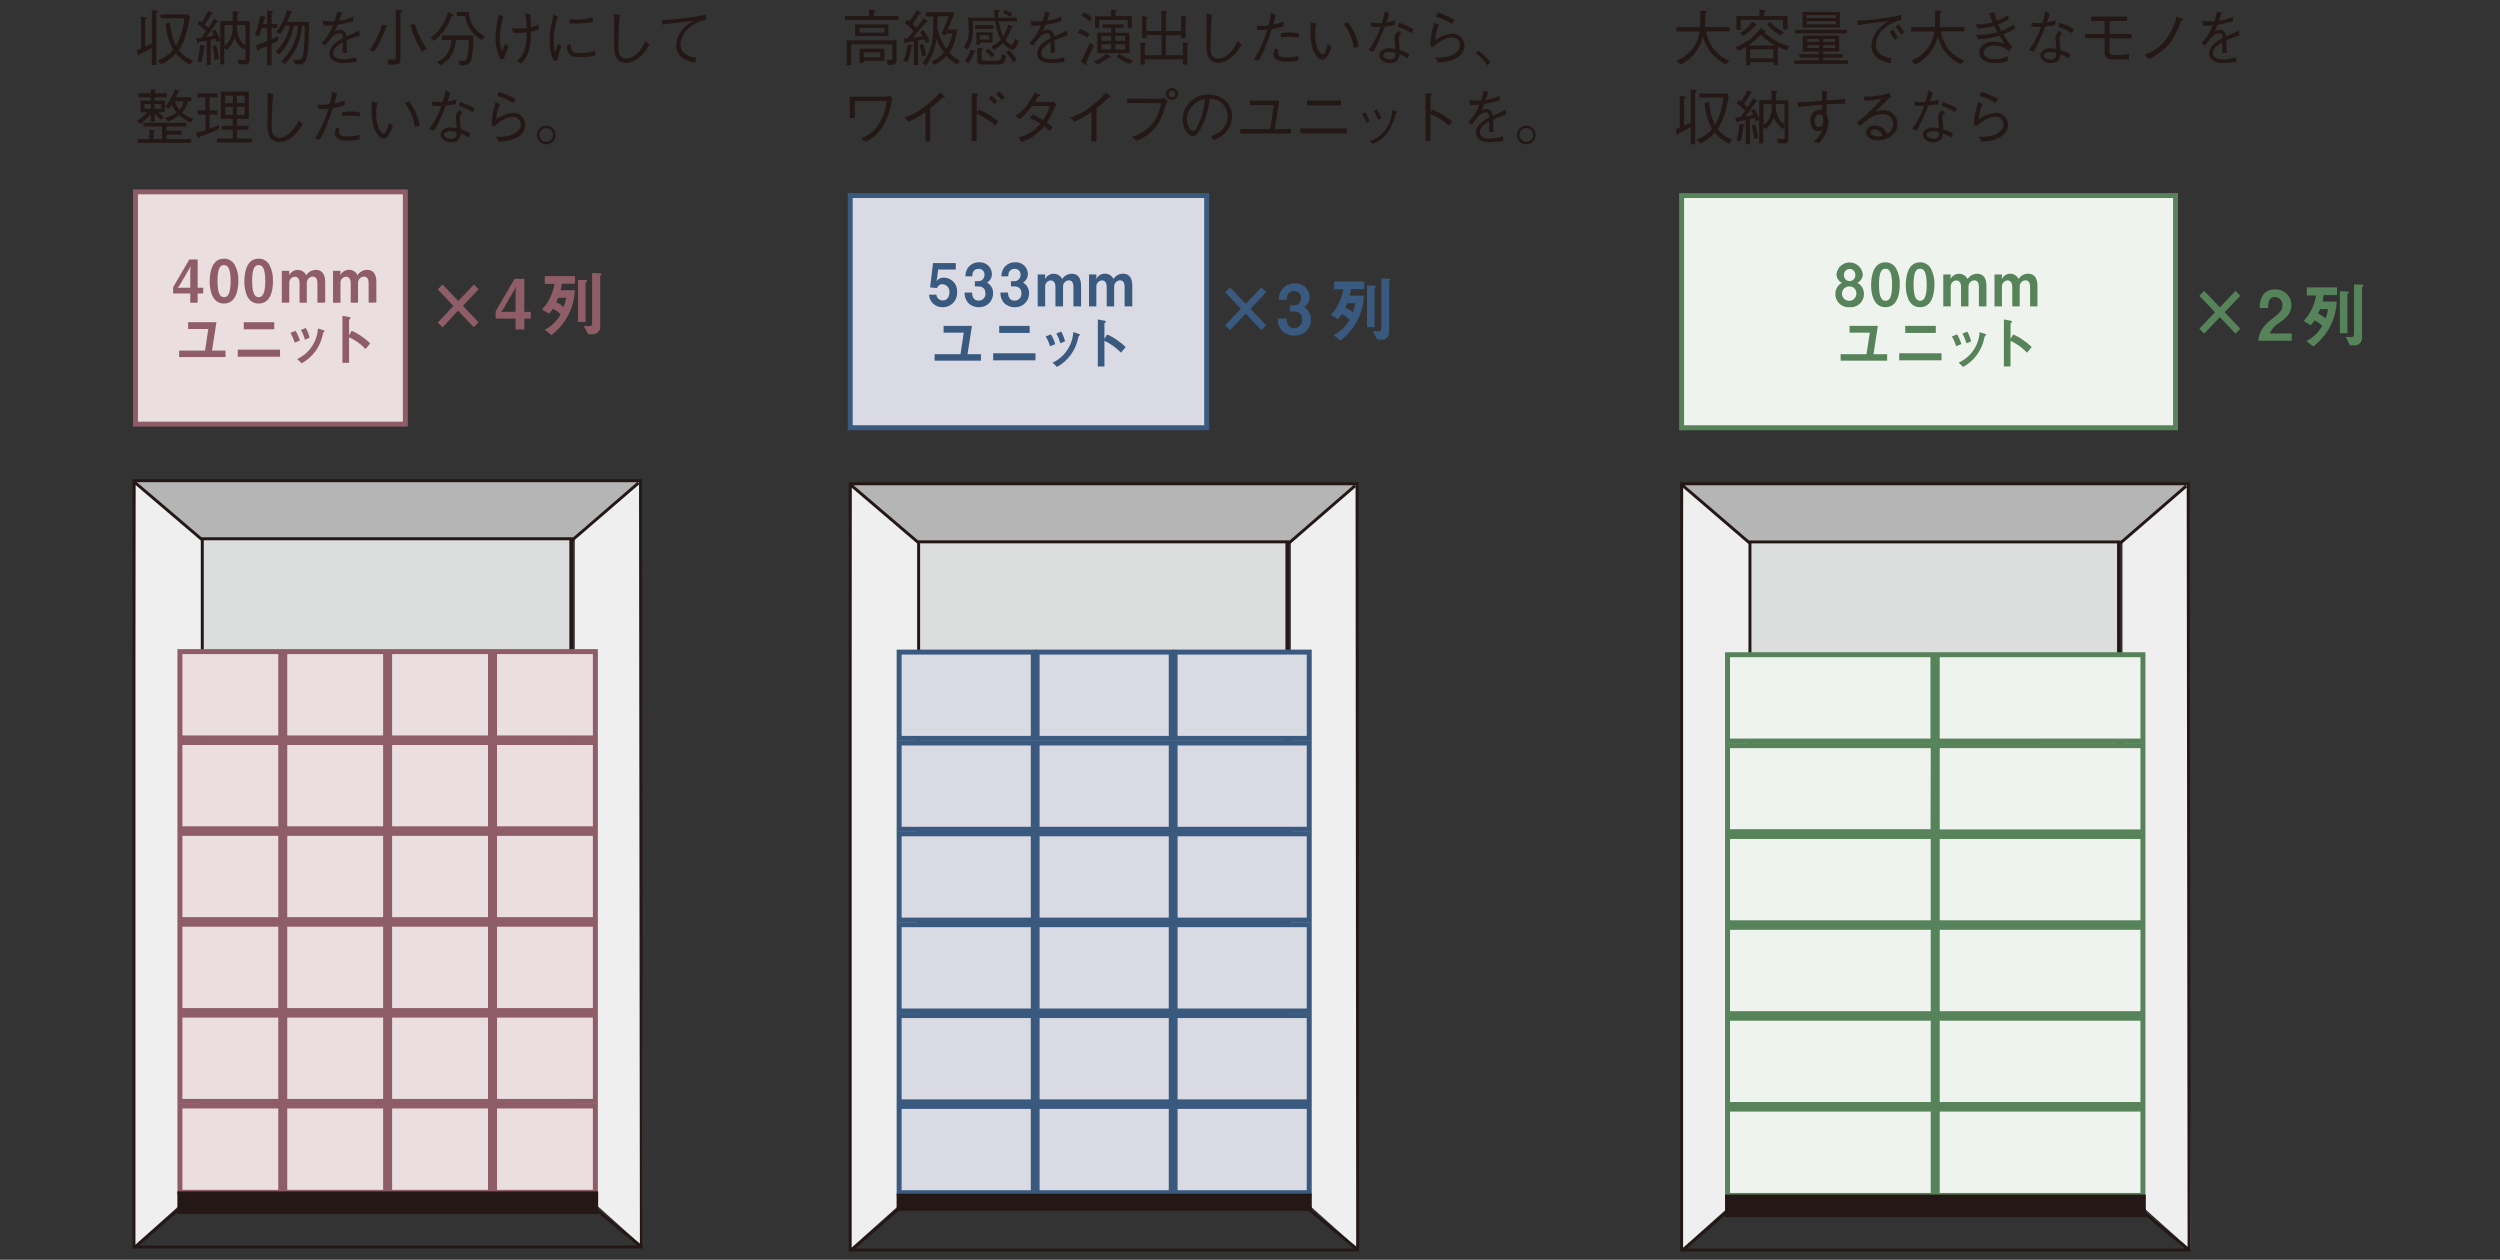 <?xml version="1.0" encoding="utf-8"?>
<!-- Generator: Adobe Illustrator 25.4.8, SVG Export Plug-In . SVG Version: 6.00 Build 0)  -->
<svg version="1.1" id="レイヤー_1" xmlns="http://www.w3.org/2000/svg" xmlns:xlink="http://www.w3.org/1999/xlink" x="0px"
	 y="0px" viewBox="0 0 514 259" style="enable-background:new 0 0 514 259;" xml:space="preserve">
<rect x="0" y="0" width="514" height="259" fill="#333333" stroke="none"/>
<style type="text/css">
	.st0{fill:#DCDDDD;}
	.st1{fill:#B5B5B6;}
	.st2{fill:#EFEFEF;}
	.st3{clip-path:url(#SVGID_00000012463765997210166270000007842995131921508487_);}
	.st4{fill:none;stroke:#231815;stroke-width:0.61;}
	.st5{fill:#EADEE0;}
	.st6{fill:none;stroke:#8E5D68;stroke-width:1.02;}
	.st7{fill:none;stroke:#231815;stroke-width:3.65;}
	.st8{fill:none;stroke:#231815;stroke-width:1.02;}
	.st9{fill:#8E5D68;}
	.st10{clip-path:url(#SVGID_00000106117019005527567700000014953887085738879383_);}
	.st11{fill:#231815;}
	.st12{clip-path:url(#SVGID_00000036937062682778104270000009949053955561045949_);}
	.st13{fill:#D9DAE3;}
	.st14{fill:none;stroke:#3A597F;stroke-width:1.02;}
	.st15{fill:none;stroke:#231815;stroke-width:3.51;}
	.st16{fill:#3A597F;}
	.st17{clip-path:url(#SVGID_00000031895482944775595560000003594241854492061081_);}
	.st18{clip-path:url(#SVGID_00000168816674754255850070000007113304372666976130_);}
	.st19{fill:#EFF3EE;}
	.st20{fill:none;stroke:#57835A;stroke-width:1.02;}
	.st21{fill:#57835A;}
	.st22{clip-path:url(#SVGID_00000183941475929218395590000002851935083885365431_);}
</style>
<g>
	<rect x="41.07" y="110.45" class="st0" width="75.98" height="44.51"/>
	<polygon class="st1" points="27.84,98.72 41.43,110.84 118.18,110.84 131.76,98.72 	"/>
	<polygon class="st2" points="27.84,98.72 41.43,110.84 41.43,243.77 27.48,256.26 	"/>
	<polygon class="st2" points="131.76,98.72 118.18,110.84 118.18,243.77 132.13,256.26 	"/>
	<g>
		<defs>
			<rect id="SVGID_1_" x="27.23" y="38.94" width="104.95" height="217.91"/>
		</defs>
		<clipPath id="SVGID_00000176002062647811030560000005716825798621900418_">
			<use xlink:href="#SVGID_1_"  style="overflow:visible;"/>
		</clipPath>
		<g style="clip-path:url(#SVGID_00000176002062647811030560000005716825798621900418_);">
			<path class="st4" d="M131.69,98.83H27.54v157.55h104.33L131.69,98.83z M117.36,111.3l13.91-12 M41.59,111L27.51,99
				 M117.36,244.36l14.51,12 M41.59,244.36l-14.08,12.27 M117.51,244.31H41.59V110.77h75.89L117.51,244.31z"/>
		</g>
	</g>
	<rect x="36.99" y="227.39" class="st5" width="20.73" height="17.75"/>
	<rect x="36.99" y="227.39" class="st6" width="20.73" height="17.75"/>
	<rect x="58.55" y="227.39" class="st5" width="20.73" height="17.75"/>
	<rect x="58.55" y="227.39" class="st6" width="20.73" height="17.75"/>
	<rect x="80.11" y="227.39" class="st5" width="20.73" height="17.75"/>
	<rect x="80.11" y="227.39" class="st6" width="20.73" height="17.75"/>
	<rect x="101.68" y="227.39" class="st5" width="20.73" height="17.75"/>
	<rect x="101.68" y="227.39" class="st6" width="20.73" height="17.75"/>
	<rect x="36.99" y="208.71" class="st5" width="20.73" height="17.74"/>
	<rect x="36.99" y="208.71" class="st6" width="20.73" height="17.74"/>
	<rect x="58.55" y="208.71" class="st5" width="20.73" height="17.74"/>
	<rect x="58.55" y="208.71" class="st6" width="20.73" height="17.74"/>
	<rect x="80.11" y="208.71" class="st5" width="20.73" height="17.74"/>
	<rect x="80.11" y="208.71" class="st6" width="20.73" height="17.74"/>
	<rect x="101.68" y="208.71" class="st5" width="20.73" height="17.74"/>
	<rect x="101.68" y="208.71" class="st6" width="20.73" height="17.74"/>
	<rect x="36.99" y="190.02" class="st5" width="20.73" height="17.75"/>
	<rect x="36.99" y="190.02" class="st6" width="20.73" height="17.75"/>
	<rect x="58.55" y="190.02" class="st5" width="20.73" height="17.75"/>
	<rect x="58.55" y="190.02" class="st6" width="20.73" height="17.75"/>
	<rect x="80.11" y="190.02" class="st5" width="20.73" height="17.75"/>
	<rect x="80.11" y="190.02" class="st6" width="20.73" height="17.75"/>
	<rect x="101.68" y="190.02" class="st5" width="20.73" height="17.75"/>
	<rect x="101.68" y="190.02" class="st6" width="20.73" height="17.75"/>
	<rect x="36.99" y="171.34" class="st5" width="20.73" height="17.74"/>
	<rect x="36.99" y="171.34" class="st6" width="20.73" height="17.74"/>
	<rect x="58.55" y="171.34" class="st5" width="20.73" height="17.74"/>
	<rect x="58.55" y="171.34" class="st6" width="20.73" height="17.74"/>
	<rect x="80.11" y="171.34" class="st5" width="20.73" height="17.74"/>
	<rect x="80.11" y="171.34" class="st6" width="20.73" height="17.74"/>
	<rect x="101.68" y="171.34" class="st5" width="20.73" height="17.74"/>
	<rect x="101.68" y="171.34" class="st6" width="20.73" height="17.74"/>
	<rect x="36.99" y="152.66" class="st5" width="20.73" height="17.74"/>
	<rect x="36.99" y="152.66" class="st6" width="20.73" height="17.74"/>
	<rect x="58.55" y="152.66" class="st5" width="20.73" height="17.74"/>
	<rect x="58.55" y="152.66" class="st6" width="20.73" height="17.74"/>
	<rect x="80.11" y="152.66" class="st5" width="20.73" height="17.74"/>
	<rect x="80.11" y="152.66" class="st6" width="20.73" height="17.74"/>
	<rect x="101.68" y="152.66" class="st5" width="20.73" height="17.74"/>
	<rect x="101.68" y="152.66" class="st6" width="20.73" height="17.74"/>
	<rect x="36.99" y="133.97" class="st5" width="20.73" height="17.75"/>
	<rect x="36.99" y="133.97" class="st6" width="20.73" height="17.75"/>
	<rect x="58.55" y="133.97" class="st5" width="20.73" height="17.75"/>
	<rect x="58.55" y="133.97" class="st6" width="20.73" height="17.75"/>
	<rect x="80.11" y="133.97" class="st5" width="20.73" height="17.75"/>
	<rect x="80.11" y="133.97" class="st6" width="20.73" height="17.75"/>
	<rect x="101.68" y="133.97" class="st5" width="20.73" height="17.75"/>
	<rect x="101.68" y="133.97" class="st6" width="20.73" height="17.75"/>
	<line class="st7" x1="36.98" y1="247.28" x2="122.46" y2="247.28"/>
	<rect x="36.98" y="245.46" class="st8" width="85.49" height="3.64"/>
	<path class="st9" d="M98.39,59.49l-3.21,3.39l3.21,3.39l-1,1l-3.22-3.4L91,67.31l-1-1l3.21-3.39L90,59.49l1-1l3.22,3.39l3.22-3.39
		L98.39,59.49z"/>
	<path class="st9" d="M107.81,65.51v2.22H106v-2.22h-4.1V64l3.9-6.67h2v6.79h1.32v1.38L107.81,65.51z M105.81,59.51l-2.46,4.21
		l-0.38,0.49l0.38-0.1H106v-4.26l0.07-0.94L105.81,59.51z"/>
	<path class="st9" d="M115.51,58.34c-0.05,0.45-0.13,0.9-0.24,1.34h2.92c-0.15,3.63-1.91,7.01-4.81,9.21L112,67.8
		c1.39-0.7,2.52-1.81,3.26-3.18c-0.45-0.48-0.99-0.86-1.59-1.12c-0.22,0.36-0.48,0.7-0.78,1l-1.47-0.89
		c0.65-0.65,1.18-1.4,1.58-2.23c0.5-0.94,0.84-1.95,1-3h-2v-1.62h6.21v1.58H115.51z M114.76,61.23c-0.17,0.39-0.23,0.55-0.41,0.92
		c0.58,0.23,1.1,0.57,1.54,1c0.22-0.63,0.39-1.27,0.52-1.92H114.76z M120.61,57.9c-0.14,0.14-0.22,0.21-0.22,0.27v8h-1.55v-8.61h1.5
		c0.13,0,0.35,0,0.35,0.16S120.64,57.86,120.61,57.9z M123.61,56.49c-0.16,0.14-0.21,0.2-0.21,0.27v10.3
		c0.08,0.84-0.53,1.58-1.37,1.66c-0.12,0.01-0.23,0.01-0.35-0.01h-0.74L120,67c0.45,0,0.94,0.05,1.15,0.05s0.59,0,0.59-0.75V56.13
		l1.56,0.06c0.19,0,0.34,0,0.34,0.17s-0.02,0.07-0.06,0.13H123.61z"/>
	<rect x="27.85" y="39.45" class="st5" width="55.49" height="47.75"/>
	<g>
		<defs>
			<rect id="SVGID_00000085240317028272697530000011220376259676686471_" x="27.23" y="38.94" width="104.95" height="217.91"/>
		</defs>
		<clipPath id="SVGID_00000048469909076150401740000007067473373025134500_">
			<use xlink:href="#SVGID_00000085240317028272697530000011220376259676686471_"  style="overflow:visible;"/>
		</clipPath>
		<g style="clip-path:url(#SVGID_00000048469909076150401740000007067473373025134500_);">
			<rect x="27.85" y="39.45" class="st6" width="55.49" height="47.75"/>
		</g>
	</g>
	<path class="st9" d="M40.64,60.34v1.9h-1.52v-1.9h-3.53v-1.28l3.34-5.72h1.71v5.82h1.14v1.18H40.64z M38.94,55.22l-2.11,3.61
		l-0.32,0.41l0.32-0.08h2.29v-3.67l0.05-0.81L38.94,55.22z"/>
	<path class="st9" d="M46.05,62.41c-2.68,0-2.94-3.31-2.94-4.46c0-1.46,0.25-4.77,2.94-4.77c0.93-0.02,1.79,0.49,2.23,1.31
		c0.53,1.02,0.78,2.16,0.72,3.3C49,58.91,48.82,62.41,46.05,62.41z M46.05,54.5c-0.78,0-1.33,0.6-1.33,3.29s0.6,3.31,1.35,3.31
		s1.35-0.69,1.35-3.31C47.4,55,46.79,54.5,46,54.5H46.05z"/>
	<path class="st9" d="M53.18,62.41c-2.69,0-2.94-3.31-2.94-4.46c0-1.46,0.24-4.77,2.94-4.77c0.93-0.02,1.79,0.49,2.22,1.31
		c0.53,1.02,0.78,2.16,0.72,3.3C56.12,58.91,56,62.41,53.18,62.41z M53.18,54.5c-0.78,0-1.34,0.6-1.34,3.29s0.61,3.31,1.36,3.31
		s1.34-0.69,1.34-3.31c-0.02-2.79-0.62-3.29-1.38-3.29H53.18z"/>
	<path class="st9" d="M65.26,62.24v-4c0-0.76-0.21-1.37-1-1.37c-0.7,0.05-1.23,0.67-1.18,1.37v4h-1.49v-4c0-0.51-0.14-1.35-1-1.35
		c-0.65,0.05-1.14,0.61-1.12,1.26v4.08h-1.53v-6.55h1.53V56v0.58c0.48-0.97,1.64-1.36,2.61-0.89c0.39,0.19,0.7,0.5,0.89,0.89
		c0.44-0.68,1.19-1.08,2-1.09c1.41,0,1.89,1.11,1.89,2.54v4.18L65.26,62.24z"/>
	<path class="st9" d="M75.79,62.24v-4c0-0.76-0.21-1.37-1-1.37c-0.7,0.06-1.23,0.67-1.18,1.37v4h-1.5v-4c0-0.51-0.13-1.35-1-1.35
		c-0.65,0.06-1.14,0.62-1.11,1.27v4.08h-1.53v-6.56H70V56v0.58c0.31-0.69,1-1.12,1.75-1.1c0.75-0.02,1.44,0.41,1.75,1.09
		c0.44-0.68,1.19-1.09,2-1.09c1.41,0,1.88,1.11,1.88,2.54v4.18L75.79,62.24z"/>
	<path class="st9" d="M36.83,73.41v-1.33h5.33l0.67-4.44h-4.15v-1.39h5.82l-0.9,5.83h2.76v1.33H36.83z"/>
	<path class="st9" d="M48.88,73.34v-1.45h8.7v1.45H48.88z M50.12,67.7v-1.45h6.27v1.45H50.12z"/>
	<path class="st9" d="M60.58,70.44c-0.2-0.7-0.5-1.38-0.88-2l1.07-0.42c0.38,0.62,0.68,1.3,0.89,2L60.58,70.44z M66.58,68.25
		c-0.1,0.06-0.11,0.11-0.23,0.59c-0.52,2.49-2.09,4.63-4.32,5.85l-0.93-0.87c2.47-1.15,4.11-3.57,4.27-6.29l1.13,0.37
		c0.15,0,0.23,0.13,0.23,0.22s0,0.08-0.13,0.13H66.58z M62.69,69.84c-0.18-0.7-0.46-1.37-0.82-2l1-0.41c0.36,0.63,0.62,1.3,0.79,2
		L62.69,69.84z"/>
	<path class="st9" d="M75.17,71.76c-0.98-1.01-2.13-1.83-3.4-2.43v5.26H70.4v-9.65l1.39,0.25c0,0,0.28,0,0.28,0.2
		s-0.3,0.27-0.3,0.33v3.2l0.54-0.9c0.71,0.29,1.38,0.67,2,1.11c0.64,0.44,1.25,0.93,1.81,1.46L75.17,71.76z"/>
	<path class="st11" d="M31.22,2.08l0.92,0.13c0.1,0,0.29,0,0.29,0.19s-0.17,0.21-0.29,0.27v10.7h-0.92V9.85
		c-0.8,0.45-1.6,0.88-2.43,1.27c-0.07,0.17-0.15,0.31-0.26,0.31s-0.11,0-0.16-0.21l-0.28-0.88L29,10V3.39l1,0.2
		c0.06,0,0.18,0,0.18,0.15S30,4,29.85,4v5.58c0.57-0.27,0.86-0.42,1.37-0.68L31.22,2.08z M39.05,13.27c-1.12-0.53-2.1-1.3-2.87-2.27
		c-0.84,0.93-1.86,1.67-3,2.19l-0.76-0.79c1.23-0.43,2.32-1.18,3.16-2.18c-0.9-1.66-1.42-3.5-1.53-5.39l0.9-0.2
		c0.11,1.66,0.52,3.29,1.22,4.8c0.97-1.75,1.56-3.69,1.73-5.68H33V2.94h5.66l0.35,0.45c-0.15,1.22-0.4,2.43-0.75,3.61
		c-0.32,1.18-0.82,2.3-1.49,3.32c0.76,0.97,1.78,1.72,2.94,2.14L39.05,13.27z"/>
	<path class="st11" d="M44.56,8.64c-0.15-0.43-0.16-0.47-0.24-0.66c-0.09,0-0.84,0.17-1,0.19v5.2H42.5v-5L41,8.6
		c0,0.09-0.13,0.3-0.26,0.3s-0.15-0.15-0.18-0.23l-0.29-0.85c0.37,0,0.67,0,1.11-0.05c0.26-0.35,0.61-0.81,1-1.35
		c-0.55-0.56-1.15-1.06-1.8-1.5l0.48-0.68c0.15,0.1,0.29,0.2,0.43,0.32c0.52-0.74,0.96-1.53,1.34-2.35l0.82,0.42
		c0,0,0.13,0.08,0.13,0.14s-0.15,0.13-0.31,0.15C42.83,4,42.37,4.68,42.1,5.05c0.23,0.19,0.44,0.37,0.77,0.67
		c0.29-0.44,0.78-1.22,1.16-1.88l0.74,0.52c0,0,0.12,0.09,0.12,0.14s-0.13,0.13-0.33,0.14c-0.61,0.88-1.55,2.22-2.17,3
		c0.54-0.09,1.08-0.2,1.61-0.35C43.87,7,43.72,6.73,43.55,6.46l0.66-0.39c0.45,0.7,0.82,1.45,1.09,2.24L44.56,8.64z M42,9.69
		c-0.12,1.06-0.32,2.12-0.6,3.15l-0.83-0.18c0.32-1.12,0.51-2.28,0.57-3.44l0.92,0.12c0.08,0,0.18,0,0.18,0.12S42.2,9.59,42,9.69z
		 M44.1,12.33c-0.05-0.95-0.18-1.89-0.4-2.81l0.73-0.21c0.31,0.91,0.51,1.87,0.57,2.83L44.1,12.33z M50.27,13.23h-1.18l-0.16-1
		c0.39,0.08,0.78,0.13,1.17,0.15c0.32,0,0.36-0.16,0.36-0.41V9.68L50.1,10.2c-0.86-0.57-1.51-1.41-1.86-2.38
		c-0.28,0.96-0.85,1.81-1.63,2.44l-0.49-0.43v3.4h-0.84V4.3h2.56c0.03-0.67,0.03-1.33,0-2l1,0.13c0.17,0,0.26,0.07,0.26,0.14
		s-0.07,0.14-0.29,0.24c0,0.49,0,0.59-0.06,1.54h2.59v8c-0.02,0.53-0.23,0.88-1.04,0.88H50.27z M46.15,5.15v4.27
		c0.69-0.48,1.19-1.19,1.4-2c0.21-0.74,0.3-1.5,0.29-2.26L46.15,5.15z M50.49,5.15h-1.78c0,0.79,0,3.21,1.78,4.1V5.15z"/>
	<path class="st11" d="M55.84,9.05v4.35h-0.91V9.48c-0.63,0.28-0.85,0.37-1.57,0.66c-0.07,0.11-0.24,0.37-0.32,0.37
		c-0.08,0-0.13-0.16-0.15-0.27l-0.22-1c0.77-0.22,1.52-0.47,2.26-0.77v-2.7h-1.08c-0.23,0.7-0.33,1-0.61,1.7l-0.86-0.33
		c0.56-1.26,0.94-2.59,1.14-3.95l0.93,0.3c0.11,0,0.19,0.11,0.19,0.17s-0.18,0.14-0.29,0.18C54.24,4.35,54.2,4.5,54.1,4.92h0.83
		V2.18l0.94,0.08c0.11,0,0.24,0,0.24,0.11s0,0.09-0.27,0.25v2.3H57v0.85h-1.16v2.3c0.47-0.21,0.88-0.44,1.3-0.67v1
		C56.64,8.65,56.29,8.82,55.84,9.05z M63,12.16c-0.36,1.07-1,1.07-2.35,1.07l-0.31-0.94c0.23,0,0.48,0,0.72,0
		c1,0,1.18-0.33,1.35-1.65c0.2-1.78,0.27-3.56,0.23-5.35h-0.53c-0.2,2.98-1.46,5.79-3.56,7.91l-0.75-0.61
		c2.06-1.89,3.31-4.51,3.46-7.3h-0.84c-0.39,2.23-1.43,4.29-3,5.93l-0.69-0.62c0.76-0.73,1.39-1.58,1.86-2.52
		c0.45-0.88,0.79-1.82,1-2.79h-0.91c-0.29,0.59-0.62,1.15-1,1.69L56.8,6.59c1.04-1.33,1.79-2.87,2.2-4.51l0.89,0.28
		c0.09,0,0.22,0.06,0.22,0.16S59.85,2.7,59.78,2.7c-0.32,0.89-0.47,1.24-0.72,1.8h4.47C63.5,6.48,63.51,10.54,63,12.16z"/>
	<path class="st11" d="M73.38,12.72c-0.93,0.14-1.87,0.22-2.81,0.22c-0.4,0-2.83,0-2.83-1.94c0-1.63,1.59-2.54,2.79-3.18
		c0-0.34-0.15-1-0.7-1c-1.13,0-2.14,1.44-2.92,2.55L66.1,8.9c1.04-1.05,1.84-2.3,2.35-3.68c-0.64,0.07-1.29,0.09-1.93,0.06l-0.19-1
		c0.48,0.07,0.97,0.1,1.46,0.1c0.47,0,0.74,0,1,0c0.21-0.64,0.38-1.29,0.52-1.95l1,0.16c-0.13,0.44-0.27,0.79-0.59,1.67
		c1-0.13,1.96-0.42,2.87-0.85l0.07,0.95c-1.07,0.3-2.16,0.55-3.26,0.74c-0.35,1-0.44,1.15-0.59,1.48c0.28-0.3,0.67-0.47,1.08-0.47
		c1.06,0,1.25,1,1.34,1.38c1.58-0.7,1.85-0.83,2.57-1.21l0.2,1c-1.59,0.56-1.92,0.67-2.75,1c0.07,1.29,0.07,1.6,0.08,2.58h-0.89
		c0-0.11,0-0.59,0-0.89c0-0.52,0-0.85,0-1.3c-1,0.6-1.9,1.29-1.9,2.23c0,1.2,1.38,1.3,1.92,1.3c0.93,0.02,1.85-0.13,2.72-0.43
		L73.38,12.72z"/>
	<path class="st11" d="M79.33,5.68c-0.56,1.79-1.4,3.47-2.49,5L76,10.24c1.16-1.58,2.02-3.35,2.54-5.24l0.86,0.29
		c0.07,0,0.18,0.06,0.18,0.15S79.43,5.62,79.33,5.68z M82.33,2.68v9.46c0,1.15-0.44,1.15-2.46,1.15l-0.22-1.06
		c0.69,0,1.06,0.06,1.16,0.06c0.53,0,0.57-0.14,0.57-0.6V2l1,0.13c0.11,0,0.26,0.05,0.26,0.16S82.49,2.57,82.33,2.68L82.33,2.68z
		 M86.75,10.61c-1.02-1.71-1.83-3.53-2.42-5.42l0.94-0.35c0.53,1.83,1.35,3.57,2.41,5.16L86.75,10.61z"/>
	<path class="st11" d="M92.84,3.35c-0.69,2-1.93,3.75-3.59,5.06l-0.71-0.69c1.06-0.7,2.51-1.88,3.58-5.25L93,2.92
		c0.16,0.09,0.25,0.13,0.25,0.22S93.11,3.29,92.84,3.35z M96.84,12.42c-0.35,1-1.14,1-2.34,1l-0.27-1c0.31,0.06,0.62,0.09,0.93,0.1
		c0.6,0,0.86-0.31,1-1.12c0.14-1.06,0.21-2.12,0.21-3.19h-2.61c-0.31,2.38-1.07,4-3.13,5.19l-0.79-0.63c2.23-1.1,2.73-2.53,3-4.56
		h-1.99v-0.9h6.45c0.06,1.71-0.08,3.43-0.42,5.11H96.84z M99,8.21c-1.11-0.65-2.03-1.59-2.64-2.72C96,4.8,95.76,4.06,95.63,3.29
		h-1.71V2.45h2.46c0.01,1.04,0.33,2.06,0.91,2.92C97.91,6.27,98.74,7,99.7,7.5L99,8.21z"/>
	<path class="st11" d="M103,12.29c-0.78-1.41-1.16-3.01-1.11-4.62c0.05-1.58,0.26-3.14,0.65-4.67l0.95,0.43
		c-0.46,1.43-0.7,2.91-0.73,4.41c-0.02,0.93,0.12,1.86,0.43,2.74c0.27-0.51,0.48-1.03,0.65-1.58l0.75,0.56
		c-0.39,0.81-0.73,1.65-1,2.51L103,12.29z M109,2.9c0.12,0.89,0.18,1.8,0.16,2.7c0.55-0.11,1.08-0.28,1.59-0.52v1
		c-0.52,0.18-1.06,0.32-1.6,0.41c0,3.8-0.58,5-2,6.57l-0.89-0.59c0.85-0.58,1.44-1.46,1.66-2.47c0.26-1.1,0.37-2.23,0.33-3.36
		c-0.66,0.09-1.33,0.13-2,0.13c-0.23,0.01-0.45,0.01-0.68,0l-0.4-1c0.5,0.07,1,0.1,1.5,0.1c0.54-0.01,1.08-0.04,1.61-0.1
		c-0.02-1.01-0.13-2.01-0.33-3L109,2.9z"/>
	<path class="st11" d="M114.74,3.42c-0.32,0.8-0.54,1.63-0.67,2.48c-0.15,0.82-0.23,1.65-0.24,2.48c0,0.6,0.05,1.2,0.14,1.8
		c0,0.37,0.06,0.42,0.09,0.67c0.16-0.4,0.26-0.67,0.65-1.85l0.72,0.52c-0.38,0.93-0.65,1.91-0.82,2.9l-0.78,0.1
		c-0.57-1.26-0.84-2.62-0.81-4c0-1.08,0.09-2.16,0.28-3.22c0.28-1.17,0.3-1.29,0.35-1.57c0.1-0.54,0.12-0.6,0.14-0.74L114.74,3.42z
		 M117.39,9.1c-0.01,0.28-0.01,0.55,0,0.83c0.2,0.92,1,1,1.88,1c1.06,0.02,2.12-0.15,3.12-0.51v1c-1.04,0.25-2.1,0.36-3.17,0.32
		c-1.59,0-2.66-0.11-2.67-2.52L117.39,9.1z M117.09,3.91c0.59,0.09,1.19,0.14,1.79,0.13c1.02-0.03,2.03-0.2,3-0.53v1
		c-1.36,0.25-2.73,0.36-4.11,0.33c-0.21,0.02-0.41,0.02-0.62,0L117.09,3.91z"/>
	<path class="st11" d="M127.43,3.06c-0.29,2.54-0.29,5.83-0.29,6.11c0,1.55,0.11,1.81,0.19,2c0.24,0.54,0.78,0.89,1.38,0.89
		c0.8,0,2.5-0.46,4-3.62l0.79,0.79c-0.45,0.75-2.17,3.68-4.8,3.68c-1.01,0.03-1.91-0.62-2.21-1.58c-0.22-0.98-0.28-2-0.2-3
		c0-0.59,0-3.14,0-3.67c0.01-0.59-0.01-1.18-0.07-1.76L127.43,3.06z"/>
	<path class="st11" d="M136,4.1c1.59-0.01,3.19-0.14,4.76-0.39c1.48-0.13,2.95-0.37,4.39-0.71l0.06,1c-1.22,0.23-2.35,0.76-3.3,1.56
		c-1.18,0.81-1.92,2.12-2,3.55c0,1.6,0.9,2.33,3.33,2.82l-0.35,1c-1.22-0.29-3.86-0.95-3.86-3.57c0.06-1.44,0.69-2.8,1.75-3.77
		c0.53-0.52,1.13-0.96,1.77-1.33c-1.84,0.17-4.27,0.51-6.35,0.81L136,4.1z"/>
	<path class="st11" d="M28.17,24.88c0.78-0.5,1.49-1.11,2.11-1.81h-1.39v-2.38H31V20h-2.5v-0.81H31v-0.83l0.87,0.07
		c0.16,0,0.21,0.06,0.21,0.13s-0.09,0.15-0.26,0.22v0.41h2.49V20h-2.52v0.69h2.1v2.38h-1.31c0.32,0.37,0.68,0.7,1.07,1l-0.55,0.55
		c-0.46-0.39-0.9-0.8-1.31-1.24V25H31v-1.53c-0.63,0.75-1.35,1.42-2.14,2L28.17,24.88z M30.7,26.67l0.95,0.09c0.07,0,0.2,0,0.2,0.13
		s-0.1,0.15-0.26,0.23v1.47h1.73V26h-3.84v-0.75h8.82V26h-4.07v0.88h3.08v0.79h-3.08v0.94h5.09v0.75h-11v-0.75h2.38V26.67z
		 M31,21.41h-1.3v0.95H31V21.41z M33.15,21.41h-1.36v0.95h1.33L33.15,21.41z M39.34,20v0.79h-0.71c-0.19,0.87-0.6,1.67-1.19,2.33
		c0.68,0.6,1.47,1.07,2.33,1.36l-0.63,0.72c-0.83-0.4-1.59-0.92-2.28-1.53c-0.7,0.56-1.48,1.01-2.32,1.33l-0.62-0.75
		c0.86-0.23,1.67-0.62,2.4-1.14c-0.41-0.49-0.75-1.04-1-1.63c-0.2,0.31-0.42,0.61-0.65,0.89L34,21.86c0.86-1.06,1.54-2.26,2-3.55
		l0.78,0.37c0,0,0.15,0.07,0.15,0.13s-0.2,0.17-0.3,0.18c-0.21,0.46-0.33,0.7-0.49,1L39.34,20z M35.91,20.79
		c0.22,0.64,0.56,1.23,1,1.74c0.45-0.48,0.75-1.09,0.85-1.74H35.91z"/>
	<path class="st11" d="M45,26.54c-1.9,0.86-3.11,1.31-4,1.62c0,0.11-0.12,0.26-0.2,0.26s-0.17-0.15-0.19-0.22l-0.34-0.87
		c0.38-0.1,1.2-0.31,2-0.56v-3.22h-1.62V22.7h1.57V20h-1.67v-0.81h4.17V20h-1.63v2.7h1.63v0.85h-1.63v2.92
		c0.65-0.22,1.29-0.48,1.91-0.77V26.54z M44.58,29.29v-0.82h3.29v-1.79h-2.26v-0.81h2.22v-1.44h-2.42v-5.6h5.74v5.6h-2.44v1.44h2.38
		v0.81h-2.38v1.79h3.13v0.82H44.58z M47.88,19.65h-1.58v1.54h1.54L47.88,19.65z M47.88,21.97h-1.58v1.64h1.54L47.88,21.97z
		 M50.31,19.65h-1.6v1.54h1.56L50.31,19.65z M50.31,21.97h-1.6v1.64h1.56L50.31,21.97z"/>
	<path class="st11" d="M56.16,19.34c-0.29,2.54-0.29,5.83-0.29,6.11c-0.08,0.67-0.01,1.35,0.18,2c0.24,0.54,0.78,0.89,1.38,0.89
		c0.8,0,2.51-0.46,4-3.62l0.79,0.79c-0.45,0.75-2.17,3.68-4.8,3.68c-1.01,0.03-1.91-0.62-2.2-1.58c-0.22-0.98-0.29-2-0.2-3
		c0-0.59,0-3.14,0-3.67c0.04-0.61,0.03-1.22-0.02-1.83L56.16,19.34z"/>
	<path class="st11" d="M69.29,19.24c-0.16,0.65-0.22,0.86-0.55,2.05c0.73-0.13,1.44-0.33,2.12-0.61v0.94
		c-0.79,0.28-1.6,0.47-2.42,0.59c-0.31,1-0.7,2.18-1.33,3.72c-0.36,0.97-0.82,1.9-1.38,2.77l-1-0.25c0.63-0.87,1.15-1.81,1.56-2.8
		c0.48-1.07,0.89-2.18,1.24-3.3c-0.69,0.06-1.38,0.08-2.07,0.06l-0.11-0.92c0.29,0.05,0.59,0.08,0.89,0.07
		c0.51-0.01,1.02-0.05,1.53-0.13c0.25-0.85,0.42-1.73,0.49-2.62L69.29,19.24z M69.82,26.46c-0.1,0.21-0.15,0.45-0.14,0.68
		c0,0.68,0.75,0.92,1.84,0.92c0.84,0,1.67-0.12,2.48-0.36l-0.12,1c-0.77,0.15-1.56,0.23-2.35,0.23c-0.67,0-2.68-0.1-2.68-1.52
		c0.02-0.43,0.11-0.85,0.27-1.25L69.82,26.46z M70.27,23.06c0.54-0.06,1.46-0.14,2-0.14c0.58,0,1.16,0.07,1.73,0.2V24
		c-0.66-0.16-1.33-0.23-2-0.23c-0.56-0.02-1.12,0.03-1.66,0.17L70.27,23.06z"/>
	<path class="st11" d="M77.56,21.14c-0.14,0.7-0.21,1.41-0.21,2.13c0,3.06,1.14,4.23,1.57,4.23s0.9-1.58,1.09-2.26l0.75,0.69
		c-0.29,0.81-0.92,2.58-1.87,2.58c-1.11,0-1.88-1.9-1.93-2c-0.41-1.24-0.59-2.55-0.55-3.86c0-0.86,0-1.45,0.08-1.8L77.56,21.14z
		 M84.08,20.84c1.14,1.46,1.91,3.17,2.22,5l-1,0.33c-0.24-1.82-0.97-3.55-2.09-5L84.08,20.84z"/>
	<path class="st11" d="M92.59,19.08c-0.33,1.05-0.37,1.15-0.61,1.79c0.63-0.07,1.25-0.2,1.85-0.39l-0.16,0.95
		c-0.4,0.06-1.33,0.18-2,0.25c-0.67,1.8-1.48,3.55-2.41,5.23l-1-0.39c1.08-1.43,1.92-3.03,2.48-4.74h-0.9
		c-0.35,0-0.7-0.02-1.05-0.06v-0.89c0.5,0.13,1.01,0.18,1.53,0.16c0.31,0,0.44,0,0.69,0c0.27-0.79,0.48-1.6,0.63-2.42L92.59,19.08z
		 M95.11,23.22c-0.35,0.21-0.56,0.59-0.56,1c0,0.2,0.07,0.95,0.2,2.37c0.69,0.21,1.36,0.48,2,0.81l-0.32,0.88
		c-0.54-0.32-1.09-0.61-1.67-0.85c-0.11,0.67-0.32,1.83-1.89,1.83c-1.42,0-2.28-0.85-2.28-1.66s1-1.41,2-1.41
		c0.44,0.02,0.87,0.07,1.3,0.16c0-0.35-0.2-2-0.2-2.23c0.03-0.6,0.34-1.14,0.83-1.48L95.11,23.22z M92.46,27
		c-0.68,0-1.14,0.32-1.14,0.69c0,0.57,0.9,0.85,1.51,0.85c0.5,0.05,0.95-0.31,1-0.81c0.01-0.06,0.01-0.13,0-0.19v-0.39
		C93.39,27.05,92.93,27,92.46,27z M94.62,21c1.02,0.31,2.01,0.72,2.94,1.24l-0.39,0.81c-0.9-0.54-1.86-0.99-2.85-1.34L94.62,21z"/>
	<path class="st11" d="M102.81,21.39c-0.46,0.98-0.73,2.05-0.77,3.14c1.03-0.76,2.25-1.21,3.53-1.31c1.33,0,2.42,1.08,2.43,2.41
		c0,2.2-2.26,2.94-3.12,3.18c-0.75,0.2-1.53,0.3-2.31,0.29l-0.57-1c1.01,0.1,2.03,0.01,3-0.29c0.47-0.16,2.08-0.84,2.08-2.28
		c-0.04-0.87-0.77-1.55-1.64-1.53c-1.58,0-3,1.23-3.87,2l-0.49-0.3c0.03-1.6,0.3-3.19,0.82-4.7L102.81,21.39z M102.59,18.88
		c1.19,0.37,2.33,0.86,3.41,1.47l-0.46,0.84c-1.03-0.64-2.14-1.14-3.3-1.49L102.59,18.88z"/>
	<path class="st11" d="M114.24,27.75c0,1.07-0.86,1.93-1.93,1.93s-1.93-0.86-1.93-1.93c0-1.07,0.86-1.93,1.93-1.93
		c1.06-0.01,1.92,0.85,1.93,1.91C114.24,27.74,114.24,27.74,114.24,27.75z M110.9,27.75c0,0.78,0.63,1.41,1.41,1.41
		c0.78,0,1.41-0.63,1.41-1.41s-0.63-1.41-1.41-1.41c0,0-0.01,0-0.01,0C111.53,26.35,110.9,26.98,110.9,27.75z"/>
	<rect x="188.29" y="111.08" class="st0" width="75.98" height="44.51"/>
	<polygon class="st1" points="175.06,99.35 188.65,111.47 265.4,111.47 278.99,99.35 	"/>
	<polygon class="st2" points="175.06,99.35 188.65,111.47 188.65,244.4 174.69,256.88 	"/>
	<polygon class="st2" points="278.99,99.35 265.4,111.47 265.4,244.4 279.36,256.88 	"/>
	<g>
		<defs>
			<rect id="SVGID_00000061458506816682527860000016051746595432690617_" x="174.3" y="39.69" width="112.48" height="217.79"/>
		</defs>
		<clipPath id="SVGID_00000052080620712219286520000005961683583464306578_">
			<use xlink:href="#SVGID_00000061458506816682527860000016051746595432690617_"  style="overflow:visible;"/>
		</clipPath>
		<g style="clip-path:url(#SVGID_00000052080620712219286520000005961683583464306578_);">
			<path class="st4" d="M279.01,99.46H174.8V257h104.34L279.01,99.46z M264.68,111.93l13.91-12.05 M188.91,111.64l-14.13-12.06
				 M264.64,244.94l14.51,12 M188.87,244.94l-14.08,12.31 M264.79,244.94h-75.92V111.4h75.89L264.79,244.94z"/>
		</g>
	</g>
	<rect x="184.86" y="227.48" class="st13" width="27.58" height="17.74"/>
	<rect x="184.86" y="227.48" class="st14" width="27.58" height="17.74"/>
	<rect x="213.23" y="227.48" class="st13" width="27.58" height="17.74"/>
	<rect x="213.23" y="227.48" class="st14" width="27.58" height="17.74"/>
	<rect x="241.6" y="227.48" class="st13" width="27.58" height="17.74"/>
	<rect x="241.6" y="227.48" class="st14" width="27.58" height="17.74"/>
	<rect x="184.86" y="208.8" class="st13" width="27.58" height="17.74"/>
	<rect x="184.86" y="208.8" class="st14" width="27.58" height="17.74"/>
	<rect x="213.23" y="208.8" class="st13" width="27.58" height="17.74"/>
	<rect x="213.23" y="208.8" class="st14" width="27.58" height="17.74"/>
	<rect x="241.6" y="208.8" class="st13" width="27.58" height="17.74"/>
	<rect x="241.6" y="208.8" class="st14" width="27.58" height="17.74"/>
	<rect x="184.86" y="190.12" class="st13" width="27.58" height="17.74"/>
	<rect x="184.86" y="190.12" class="st14" width="27.58" height="17.74"/>
	<rect x="213.23" y="190.12" class="st13" width="27.58" height="17.74"/>
	<rect x="213.23" y="190.12" class="st14" width="27.58" height="17.74"/>
	<rect x="241.6" y="190.12" class="st13" width="27.58" height="17.74"/>
	<rect x="241.6" y="190.12" class="st14" width="27.58" height="17.74"/>
	<rect x="184.86" y="171.43" class="st13" width="27.58" height="17.74"/>
	<rect x="184.86" y="171.43" class="st14" width="27.58" height="17.74"/>
	<rect x="213.23" y="171.43" class="st13" width="27.58" height="17.74"/>
	<rect x="213.23" y="171.43" class="st14" width="27.58" height="17.74"/>
	<rect x="241.6" y="171.43" class="st13" width="27.58" height="17.74"/>
	<rect x="241.6" y="171.43" class="st14" width="27.58" height="17.74"/>
	<rect x="184.86" y="152.76" class="st13" width="27.58" height="17.74"/>
	<rect x="184.86" y="152.76" class="st14" width="27.58" height="17.74"/>
	<rect x="213.23" y="152.76" class="st13" width="27.58" height="17.74"/>
	<rect x="213.23" y="152.76" class="st14" width="27.58" height="17.74"/>
	<rect x="241.6" y="152.76" class="st13" width="27.58" height="17.74"/>
	<rect x="241.6" y="152.76" class="st14" width="27.58" height="17.74"/>
	<rect x="184.86" y="134.07" class="st13" width="27.58" height="17.74"/>
	<rect x="184.86" y="134.07" class="st14" width="27.58" height="17.74"/>
	<rect x="213.23" y="134.07" class="st13" width="27.58" height="17.74"/>
	<rect x="213.23" y="134.07" class="st14" width="27.58" height="17.74"/>
	<rect x="241.6" y="134.07" class="st13" width="27.58" height="17.74"/>
	<rect x="241.6" y="134.07" class="st14" width="27.58" height="17.74"/>
	<line class="st15" x1="184.34" y1="247.18" x2="269.7" y2="247.18"/>
	<path class="st16" d="M260.33,60.09l-3.22,3.39l3.22,3.4l-1,1l-3.22-3.39l-3.21,3.39l-1-1l3.22-3.4l-3.22-3.39l1-1l3.21,3.39
		l3.22-3.39L260.33,60.09z"/>
	<path class="st16" d="M266.08,69c-0.94,0.02-1.84-0.34-2.5-1c-0.6-0.69-0.91-1.59-0.86-2.5h1.79c0.06,1.47,0.76,1.95,1.57,1.95
		c0.88,0.02,1.61-0.69,1.63-1.57c0-0.06,0-0.13-0.01-0.19c0-1.18-0.7-1.64-1.75-1.64h-0.76v-1.26h0.76
		c0.81,0.04,1.49-0.57,1.54-1.38c0-0.04,0-0.08,0-0.12c0.06-0.74-0.5-1.38-1.23-1.44c-0.06,0-0.12-0.01-0.19,0
		c-1.46,0-1.52,1.32-1.53,1.78h-1.63c-0.02-0.66,0.16-1.3,0.5-1.86c0.6-0.96,1.65-1.53,2.78-1.5c1.57-0.12,2.94,1.05,3.06,2.62
		c0,0.04,0.01,0.07,0.01,0.11c0.06,0.89-0.4,1.72-1.18,2.15c0.92,0.51,1.48,1.49,1.46,2.54c0.01,1.82-1.46,3.31-3.29,3.31
		C266.19,69,266.13,69,266.08,69z"/>
	<path class="st16" d="M277.74,59.45c-0.05,0.45-0.13,0.9-0.24,1.34h2.92c-0.14,3.63-1.91,7.01-4.81,9.21l-1.42-1.09
		c1.39-0.7,2.52-1.8,3.26-3.17c-0.45-0.48-0.98-0.86-1.58-1.13c-0.22,0.36-0.49,0.7-0.79,1l-1.47-0.89c0.65-0.65,1.18-1.4,1.58-2.23
		c0.5-0.94,0.83-1.95,1-3h-1.91v-1.62h6.21v1.58H277.74z M277.01,62.34c-0.16,0.4-0.23,0.55-0.41,0.92c0.57,0.23,1.1,0.57,1.54,1
		c0.22-0.63,0.4-1.27,0.52-1.92L277.01,62.34z M282.83,59c-0.14,0.14-0.22,0.22-0.22,0.27v8h-1.55v-8.6l1.5,0.06
		c0.13,0,0.35,0,0.35,0.15S282.86,59,282.83,59z M285.83,57.59c-0.17,0.15-0.22,0.2-0.22,0.27v10.3c0.09,0.83-0.52,1.57-1.35,1.66
		c-0.12,0.01-0.25,0.01-0.37-0.01h-0.74l-0.89-1.75c0.44,0,0.93,0.06,1.15,0.06s0.58,0,0.58-0.76V57.25l1.57,0.06
		c0.18,0,0.33,0,0.33,0.17c-0.01,0.05-0.03,0.09-0.07,0.12L285.83,57.59z"/>
	<rect x="174.8" y="40.2" class="st13" width="73.29" height="47.74"/>
	<g>
		<defs>
			<rect id="SVGID_00000043447777582756922900000001508169730044638376_" x="174.3" y="39.69" width="112.48" height="217.79"/>
		</defs>
		<clipPath id="SVGID_00000137105466852722771300000001947842326868263612_">
			<use xlink:href="#SVGID_00000043447777582756922900000001508169730044638376_"  style="overflow:visible;"/>
		</clipPath>
		<g style="clip-path:url(#SVGID_00000137105466852722771300000001947842326868263612_);">
			<rect x="174.8" y="40.2" class="st14" width="73.29" height="47.74"/>
		</g>
	</g>
	<path class="st16" d="M193.85,63.16c-1.5,0.07-2.77-1.08-2.85-2.58h1.52c0.05,0.68,0.63,1.21,1.32,1.19c0.82,0,1.36-0.66,1.36-1.65
		c0.1-0.83-0.49-1.58-1.32-1.68c-0.05-0.01-0.09-0.01-0.14-0.01c-0.5-0.02-0.95,0.31-1.08,0.79l-1.43-0.13l0.6-5h4.68v1.32h-3.63
		l-0.21,1.75l-0.13,0.64c0.37-0.49,0.96-0.76,1.57-0.72c1.52,0.04,2.72,1.31,2.67,2.82c0,0.03,0,0.06,0,0.1
		c0.13,1.61-1.06,3.02-2.67,3.15C194.03,63.16,193.94,63.16,193.85,63.16z"/>
	<path class="st16" d="M201.21,63.16c-0.81,0.02-1.59-0.3-2.15-0.88c-0.51-0.59-0.77-1.36-0.74-2.14h1.54
		c0,1.25,0.65,1.67,1.35,1.67c0.76,0.01,1.39-0.6,1.4-1.36c0-0.05,0-0.1-0.01-0.15c0-1-0.61-1.41-1.51-1.41h-0.65v-1.08h0.65
		c0.69,0.04,1.28-0.49,1.32-1.18c0-0.04,0-0.08,0-0.11c0.05-0.63-0.42-1.19-1.05-1.24c-0.05,0-0.1,0-0.16,0
		c-1.26,0-1.3,1.14-1.31,1.53h-1.4c-0.01-0.56,0.13-1.12,0.42-1.6c0.51-0.82,1.42-1.31,2.39-1.28c1.35-0.1,2.52,0.91,2.63,2.26
		c0,0.02,0,0.05,0,0.07c0.05,0.76-0.34,1.47-1,1.84c0.79,0.44,1.27,1.28,1.25,2.18c0.04,1.56-1.2,2.85-2.76,2.88
		C201.36,63.16,201.29,63.16,201.21,63.16z"/>
	<path class="st16" d="M208.57,63.16c-0.8,0.02-1.58-0.3-2.14-0.88c-0.52-0.59-0.78-1.36-0.74-2.14h1.54
		c0.05,1.25,0.65,1.67,1.34,1.67c0.76,0.03,1.4-0.56,1.44-1.32c0-0.06,0-0.13-0.01-0.19c0-1-0.6-1.41-1.5-1.41h-0.65v-1.08h0.65
		c0.69,0.04,1.28-0.49,1.32-1.18c0-0.04,0-0.08,0-0.11c0.05-0.63-0.42-1.19-1.05-1.24c-0.06,0-0.11,0-0.17,0
		c-1.25,0-1.3,1.14-1.31,1.53h-1.4c-0.01-0.56,0.14-1.12,0.43-1.6c0.51-0.82,1.42-1.31,2.39-1.28c1.34-0.1,2.51,0.91,2.62,2.25
		c0,0.03,0,0.05,0,0.08c0.04,0.75-0.35,1.46-1,1.84c0.79,0.44,1.27,1.28,1.25,2.18c0.03,1.56-1.21,2.85-2.77,2.89
		C208.73,63.17,208.65,63.17,208.57,63.16z"/>
	<path class="st16" d="M220.7,63v-4c0-0.77-0.21-1.37-1-1.37c-0.69,0.07-1.19,0.68-1.14,1.37v4H217v-4c0-0.51-0.14-1.35-1-1.35
		c-0.65,0.05-1.14,0.61-1.12,1.26V63h-1.53v-6.57h1.53v0.35v0.59c0.48-0.97,1.64-1.36,2.61-0.89c0.39,0.19,0.7,0.5,0.89,0.89
		c0.44-0.68,1.19-1.08,2-1.09c1.41,0,1.89,1.11,1.89,2.54V63H220.7z"/>
	<path class="st16" d="M231.22,63v-4c0-0.77-0.21-1.37-1-1.37c-0.69,0.07-1.2,0.68-1.15,1.37v4h-1.53v-4c0-0.51-0.13-1.35-1-1.35
		c-0.65,0.05-1.15,0.61-1.13,1.26V63h-1.51v-6.57h1.52v0.35v0.59c0.3-0.69,1-1.12,1.75-1.1c0.75-0.02,1.44,0.41,1.75,1.09
		c0.44-0.68,1.19-1.09,2-1.09c1.41,0,1.88,1.11,1.88,2.54V63H231.22z"/>
	<path class="st16" d="M192.15,74.16v-1.33h5.33l0.67-4.44H194V67h5.83l-0.91,5.83h2.76v1.33H192.15z"/>
	<path class="st16" d="M204.2,74.08v-1.45h8.69v1.45L204.2,74.08z M205.44,68.45V67h6.26v1.45L205.44,68.45z"/>
	<path class="st16" d="M215.88,71.18c-0.2-0.7-0.5-1.38-0.88-2l1.07-0.43c0.38,0.62,0.68,1.3,0.89,2L215.88,71.18z M221.88,69
		c-0.1,0.06-0.11,0.11-0.23,0.58c-0.52,2.49-2.09,4.63-4.32,5.86l-0.92-0.87c2.47-1.16,4.1-3.57,4.26-6.29l1.13,0.37
		c0.15,0,0.23,0.13,0.23,0.22S222,69,221.9,69H221.88z M218,70.58c-0.18-0.7-0.45-1.38-0.82-2l1-0.41c0.36,0.62,0.62,1.3,0.79,2
		L218,70.58z"/>
	<path class="st16" d="M230.48,72.51c-0.98-1.01-2.14-1.84-3.41-2.44v5.27h-1.36v-9.66l1.38,0.26c0,0,0.28,0,0.28,0.19
		s-0.3,0.27-0.3,0.33v3.21l0.55-0.9c0.71,0.29,1.38,0.66,2,1.11c0.64,0.43,1.25,0.92,1.81,1.46L230.48,72.51z"/>
	<rect x="359.27" y="111.09" class="st0" width="75.98" height="44.51"/>
	<polygon class="st1" points="346.05,99.37 359.62,111.49 436.38,111.49 449.96,99.37 	"/>
	<polygon class="st2" points="346.05,99.37 359.62,111.49 359.62,244.41 345.68,256.9 	"/>
	<polygon class="st2" points="449.96,99.37 436.38,111.49 436.38,244.41 450.33,256.9 	"/>
	<g>
		<defs>
			<rect id="SVGID_00000183241665077193936050000016214197003009011101_" x="345.23" y="39.69" width="141.54" height="217.81"/>
		</defs>
		<clipPath id="SVGID_00000088836048984203866100000007185259648351237298_">
			<use xlink:href="#SVGID_00000183241665077193936050000016214197003009011101_"  style="overflow:visible;"/>
		</clipPath>
		<g style="clip-path:url(#SVGID_00000088836048984203866100000007185259648351237298_);">
			<path class="st4" d="M449.89,99.47H345.74V257h104.34L449.89,99.47z M435.55,112l13.92-12.06 M359.79,111.7l-14.08-12.1
				 M435.55,245l14.51,12 M359.79,245l-14.08,12.27 M435.71,244.95h-75.92V111.42h75.89L435.71,244.95z"/>
		</g>
	</g>
	<rect x="355.18" y="228.03" class="st19" width="42.29" height="17.75"/>
	<rect x="355.18" y="228.03" class="st20" width="42.29" height="17.75"/>
	<rect x="398.3" y="228.03" class="st19" width="20.73" height="17.75"/>
	<rect x="398.3" y="228.03" class="st20" width="20.73" height="17.75"/>
	<rect x="398.3" y="228.03" class="st19" width="42.29" height="17.75"/>
	<rect x="398.3" y="228.03" class="st20" width="42.29" height="17.75"/>
	<rect x="355.18" y="209.35" class="st19" width="42.29" height="17.74"/>
	<rect x="355.18" y="209.35" class="st20" width="42.29" height="17.74"/>
	<rect x="398.3" y="209.35" class="st19" width="20.73" height="17.74"/>
	<rect x="398.3" y="209.35" class="st20" width="20.73" height="17.74"/>
	<rect x="398.3" y="209.35" class="st19" width="42.29" height="17.74"/>
	<rect x="398.3" y="209.35" class="st20" width="42.29" height="17.74"/>
	<rect x="355.18" y="190.66" class="st19" width="42.29" height="17.75"/>
	<rect x="355.18" y="190.66" class="st20" width="42.29" height="17.75"/>
	<rect x="398.3" y="190.66" class="st19" width="20.73" height="17.75"/>
	<rect x="398.3" y="190.66" class="st20" width="20.73" height="17.75"/>
	<rect x="398.3" y="190.66" class="st19" width="42.29" height="17.75"/>
	<rect x="398.3" y="190.66" class="st20" width="42.29" height="17.75"/>
	<rect x="355.18" y="171.98" class="st19" width="42.29" height="17.74"/>
	<rect x="355.18" y="171.98" class="st20" width="42.29" height="17.74"/>
	<rect x="398.3" y="171.98" class="st19" width="20.73" height="17.74"/>
	<rect x="398.3" y="171.98" class="st20" width="20.73" height="17.74"/>
	<rect x="398.3" y="171.98" class="st19" width="42.29" height="17.74"/>
	<rect x="398.3" y="171.98" class="st20" width="42.29" height="17.74"/>
	<rect x="355.18" y="153.3" class="st19" width="42.29" height="17.74"/>
	<path class="st20" d="M419.01,171h-20.7v-17.7h20.7V171z M397.43,171h-42.25v-17.7h42.29L397.43,171z"/>
	<rect x="398.3" y="153.3" class="st19" width="42.29" height="17.74"/>
	<rect x="398.3" y="153.3" class="st20" width="42.29" height="17.74"/>
	<rect x="355.18" y="134.61" class="st19" width="42.29" height="17.75"/>
	<rect x="355.18" y="134.61" class="st20" width="42.23" height="17.75"/>
	<rect x="398.3" y="134.61" class="st19" width="20.73" height="17.75"/>
	<rect x="398.3" y="134.61" class="st19" width="42.29" height="17.75"/>
	<rect x="398.3" y="134.61" class="st20" width="42.29" height="17.75"/>
	<line class="st7" x1="355.18" y1="247.93" x2="440.65" y2="247.93"/>
	<rect x="355.18" y="246.11" class="st8" width="85.49" height="3.64"/>
	<path class="st21" d="M460.61,60.81l-3.22,3.38l3.22,3.4l-1,1l-3.21-3.4l-3.22,3.4l-1-1l3.22-3.4l-3.22-3.38l1-1l3.22,3.38
		l3.21-3.38L460.61,60.81z"/>
	<path class="st21" d="M464.3,70.05c0.24-1.85,0.85-3,3.08-4.68c1.45-1.11,1.88-1.67,1.88-2.58c0.07-0.88-0.58-1.65-1.46-1.73
		c-0.03,0-0.05,0-0.08,0c-1.37,0-1.41,1.5-1.42,2.27h-1.72c0-0.93,0.14-3.84,3.19-3.84c1.77-0.08,3.26,1.29,3.34,3.06
		c0,0.08,0,0.16,0,0.24c0,1.66-1.12,2.6-2.41,3.54c-0.9,0.52-1.63,1.29-2.08,2.23h4.57v1.49H464.3z"/>
	<path class="st21" d="M477.74,60.67c-0.05,0.45-0.13,0.89-0.24,1.33h2.92c-0.14,3.64-1.91,7.02-4.81,9.22l-1.42-1.1
		c1.38-0.68,2.52-1.77,3.26-3.12c-0.45-0.48-0.99-0.86-1.59-1.12c-0.22,0.36-0.48,0.7-0.78,1l-1.47-0.9
		c0.65-0.65,1.19-1.4,1.58-2.23c0.5-0.94,0.84-1.95,1-3h-1.91v-1.66h6.21v1.58L477.74,60.67z M477.01,63.55
		c-0.17,0.4-0.23,0.56-0.41,0.93c0.57,0.23,1.1,0.57,1.54,1c0.22-0.63,0.4-1.27,0.52-1.92L477.01,63.55z M482.85,60.23
		c-0.14,0.14-0.22,0.21-0.22,0.27v8h-1.55v-8.62l1.5,0.06c0.13,0,0.35,0,0.35,0.16s-0.05,0.08-0.09,0.13H482.85z M485.85,58.82
		c-0.16,0.14-0.21,0.2-0.21,0.27v10.29c0.07,0.84-0.56,1.57-1.4,1.63c-0.12,0.01-0.24,0-0.35-0.01h-0.74l-0.89-1.75
		c0.44,0,0.93,0.06,1.14,0.06s0.59,0,0.59-0.75v-10.1l1.56,0.06c0.19,0,0.34,0,0.34,0.17s-0.03,0.07-0.07,0.13H485.85z"/>
	<rect x="345.74" y="40.2" class="st19" width="101.55" height="47.75"/>
	<g>
		<defs>
			<rect id="SVGID_00000172440281518768388430000000583900784315187855_" x="345.23" y="39.69" width="141.54" height="217.81"/>
		</defs>
		<clipPath id="SVGID_00000124842479913707131020000012844784427309764749_">
			<use xlink:href="#SVGID_00000172440281518768388430000000583900784315187855_"  style="overflow:visible;"/>
		</clipPath>
		<g style="clip-path:url(#SVGID_00000124842479913707131020000012844784427309764749_);">
			<rect x="345.74" y="40.2" class="st20" width="101.55" height="47.75"/>
		</g>
	</g>
	<path class="st21" d="M380.29,63.16c-1.48,0.14-2.79-0.95-2.93-2.43c-0.01-0.1-0.01-0.21-0.01-0.31c0-0.95,0.51-1.82,1.34-2.28
		c-0.71-0.33-1.14-1.05-1.1-1.83c0.2-1.49,1.57-2.53,3.06-2.33c1.21,0.17,2.16,1.12,2.33,2.33c0.04,0.78-0.39,1.5-1.1,1.83
		c0.84,0.45,1.36,1.33,1.35,2.28c0.03,1.49-1.16,2.72-2.65,2.75C380.48,63.17,380.38,63.17,380.29,63.16z M380.29,58.89
		c-0.82-0.06-1.52,0.56-1.58,1.38c-0.06,0.82,0.56,1.52,1.38,1.58c0.82,0.06,1.52-0.56,1.58-1.38c0-0.03,0-0.06,0-0.1
		c0.06-0.76-0.52-1.42-1.28-1.48C380.35,58.89,380.32,58.89,380.29,58.89z M380.29,55.31c-0.63-0.02-1.15,0.48-1.17,1.11
		c0,0.03,0,0.07,0,0.1c-0.06,0.64,0.41,1.21,1.06,1.27c0.64,0.06,1.21-0.41,1.27-1.06c0.01-0.07,0.01-0.14,0-0.22
		c0.04-0.63-0.44-1.17-1.07-1.21C380.35,55.31,380.32,55.31,380.29,55.31z"/>
	<path class="st21" d="M387.65,63.16c-2.69,0-2.95-3.31-2.95-4.46c0-1.46,0.25-4.77,2.95-4.77c0.93-0.01,1.78,0.49,2.22,1.31
		c0.53,1.02,0.78,2.16,0.72,3.3C390.6,59.66,390.42,63.16,387.65,63.16z M387.65,55.25c-0.77,0-1.33,0.6-1.33,3.29s0.6,3.3,1.36,3.3
		s1.34-0.68,1.34-3.3c-0.02-2.82-0.63-3.29-1.4-3.29H387.65z"/>
	<path class="st21" d="M394.77,63.16c-2.69,0-2.94-3.31-2.94-4.46c0-1.46,0.24-4.77,2.94-4.77c0.93-0.02,1.79,0.49,2.23,1.31
		c0.53,1.02,0.78,2.16,0.72,3.3C397.71,59.66,397.55,63.16,394.77,63.16z M394.77,55.25c-0.78,0-1.34,0.6-1.34,3.29
		s0.61,3.3,1.36,3.3s1.34-0.68,1.34-3.3c-0.02-2.82-0.62-3.29-1.38-3.29H394.77z"/>
	<path class="st21" d="M406.86,63v-4c0-0.76-0.21-1.37-1-1.37c-0.69,0.07-1.19,0.68-1.14,1.37v4h-1.53v-4c0-0.51-0.14-1.35-1-1.35
		c-0.65,0.05-1.14,0.61-1.12,1.26V63h-1.53v-6.57h1.53v0.36l-0.05,0.58c0.48-0.97,1.64-1.36,2.61-0.89c0.39,0.19,0.7,0.5,0.89,0.89
		c0.44-0.68,1.19-1.08,2-1.09c1.41,0,1.89,1.11,1.89,2.54V63H406.86z"/>
	<path class="st21" d="M417.39,63v-4c0-0.76-0.21-1.37-1-1.37c-0.69,0.07-1.19,0.68-1.14,1.37v4h-1.53v-4c0-0.51-0.14-1.35-1-1.35
		c-0.65,0.05-1.14,0.61-1.12,1.26V63h-1.53v-6.57h1.53v0.36v0.58c0.31-0.69,1-1.12,1.75-1.1c0.72,0.02,1.36,0.44,1.66,1.09
		c0.44-0.68,1.19-1.09,2-1.09c1.41,0,1.89,1.11,1.89,2.54V63H417.39z"/>
	<path class="st21" d="M378.43,74.16v-1.33h5.32l0.68-4.44h-4.16V67h5.82l-0.9,5.83h2.81v1.33H378.43z"/>
	<path class="st21" d="M390.48,74.08v-1.45h8.7v1.45L390.48,74.08z M391.71,68.45V67h6.29v1.45L391.71,68.45z"/>
	<path class="st21" d="M402.18,71.18c-0.2-0.7-0.5-1.38-0.88-2l1.07-0.43c0.38,0.62,0.68,1.3,0.89,2L402.18,71.18z M408.18,69
		c-0.1,0.06-0.11,0.11-0.23,0.59c-0.52,2.49-2.09,4.63-4.32,5.85l-0.93-0.87c2.49-1.14,4.15-3.56,4.31-6.29l1.13,0.37
		c0.15,0,0.23,0.13,0.23,0.22S408.33,69,408.2,69H408.18z M404.29,70.59c-0.18-0.7-0.46-1.37-0.82-2l1-0.41
		c0.36,0.63,0.62,1.3,0.79,2L404.29,70.59z"/>
	<path class="st21" d="M416.77,72.51c-0.98-1.01-2.14-1.84-3.41-2.44v5.27h-1.36v-9.66l1.39,0.26c0,0,0.28,0,0.28,0.2
		s-0.3,0.26-0.3,0.32v3.21l0.54-0.9c0.71,0.29,1.38,0.66,2,1.11c0.64,0.44,1.25,0.92,1.81,1.46L416.77,72.51z"/>
	<path class="st11" d="M173.7,4.1V3.29h5V2l1,0.11c0.08,0,0.26,0,0.26,0.17s-0.08,0.16-0.33,0.32v0.67h5.09V4.1H173.7z M184,13.17
		c-0.48,0.15-0.98,0.2-1.48,0.15l-0.24-1h0.78c0.4,0,0.4-0.09,0.4-0.49V9.12H175v4.29h-0.92v-5.1h10.26v3.83
		C184.32,12.62,184.32,13,184,13.17z M175.83,7.43V5h6.82v2.43L175.83,7.43z M181.83,5.72h-5.1v1h5.1V5.72z M177.58,12.52v0.4h-0.85
		V10h5.09v2.48L177.58,12.52z M180.98,10.77h-3.4v1h3.4V10.77z"/>
	<path class="st11" d="M187.38,9.64c-0.14,1.06-0.39,2.1-0.76,3.1l-0.89-0.25c0.48-1.07,0.78-2.22,0.89-3.39l0.87,0.15
		c0,0,0.17,0,0.17,0.15S187.6,9.55,187.38,9.64z M190.38,8.9c-0.05-0.13-0.3-0.7-0.35-0.82c-0.35,0.08-1.13,0.2-1.28,0.23v5.07
		h-0.85V8.45l-1.62,0.29c0,0.1-0.11,0.23-0.23,0.23s-0.1-0.06-0.12-0.18l-0.15-0.87c0.24,0.02,0.47,0.02,0.71,0
		c0.49-0.46,0.94-0.96,1.34-1.49c-0.52-0.65-1.14-1.23-1.83-1.7l0.51-0.69c0.19,0.08,0.37,0.19,0.53,0.32
		c0.53-0.73,1.02-1.49,1.46-2.28l0.77,0.55c0.07,0.06,0.15,0.12,0.15,0.19s-0.2,0.14-0.4,0.14s-0.43,0.59-0.49,0.69
		c-0.29,0.43-0.59,0.84-0.88,1.27l0.79,0.81c0.64-0.79,1-1.32,1.47-2l0.71,0.57c0,0,0.13,0.1,0.13,0.16s-0.2,0.13-0.39,0.11
		c-0.53,0.63-1.35,1.65-1.88,2.26s-0.58,0.66-0.79,0.89c0.67-0.06,1.34-0.15,2-0.29c0-0.06-0.34-0.55-0.52-0.83l0.59-0.48
		c0.59,0.7,1.05,1.49,1.37,2.35L190.38,8.9z M189.54,11.58c-0.1-0.8-0.25-1.59-0.47-2.36L189.79,9c0.29,0.77,0.48,1.57,0.59,2.38
		L189.54,11.58z M196.79,13.21c-0.83-0.41-1.57-0.99-2.16-1.71c-0.74,0.72-1.57,1.33-2.48,1.83l-0.69-0.65
		c1-0.44,1.89-1.08,2.62-1.89C193.43,9.93,192.91,9,192.52,8c-0.12,1.3-0.49,2.57-1.08,3.74c-0.3,0.63-0.67,1.22-1.1,1.77
		l-0.73-0.59c2-2.2,2.26-5.27,2.26-7.69c0-0.56,0-1.15,0-1.84h-1.49V2.51H196l0.18,0.35c-0.2,0.51-1.14,2.74-1.32,3.21h1.94
		c-0.09,0.71-0.23,1.4-0.42,2.09c-0.23,0.94-0.64,1.83-1.2,2.63c0.6,0.71,1.33,1.28,2.16,1.7L196.79,13.21z M194.54,6.88l-0.18,0.4
		l-0.81-0.39c0.33-0.61,0.62-1.24,0.86-1.89c0.35-0.84,0.52-1.28,0.65-1.67h-2.31c0,0.84,0,1.83,0,2.73
		c0.19,0.73,0.44,1.44,0.75,2.13c0.29,0.67,0.66,1.31,1.1,1.89c0.65-0.96,1.05-2.07,1.18-3.22L194.54,6.88z"/>
	<path class="st11" d="M205.38,4.38c0.12,1.07,0.41,2.1,0.88,3.07c0.48-0.74,0.82-1.56,1-2.42l0.86,0.36
		c0.11,0.05,0.16,0.1,0.16,0.15s-0.11,0.13-0.31,0.16c-0.3,0.89-0.72,1.74-1.25,2.52c0.4,0.5,1,1,1.25,1s0.6-0.9,0.73-1.28
		l0.69,0.49c-0.08,0.25-0.51,1.8-1.21,1.8s-1.64-1-2-1.41c-0.51,0.6-1.13,1.1-1.82,1.48l-0.59-0.69c0.76-0.35,1.44-0.85,2-1.47
		c-0.63-1.18-1.02-2.46-1.17-3.79H200c0,0.42,0.05,1.06,0.05,1.5c0.08,1.53-0.31,3.05-1.12,4.35l-0.76-0.53
		c0.77-1.12,1.13-2.47,1-3.82c-0.01-0.74-0.06-1.48-0.17-2.21h5.48c0-0.4-0.08-1.38-0.1-1.62l0.93,0.09c0.06,0,0.21,0,0.21,0.12
		s-0.17,0.22-0.28,0.28c-0.02,0.38-0.02,0.75,0,1.13h3.86v0.74H205.38z M198.38,12.56c0.55-0.7,0.93-1.51,1.11-2.38l0.89,0.22
		c0.06,0,0.17,0.06,0.17,0.15s-0.16,0.17-0.29,0.22c-0.24,0.79-0.61,1.54-1.1,2.21L198.38,12.56z M200.49,5.92V5.17h3.76v0.75
		L200.49,5.92z M200.74,6.64h3.33v2.11h-2.61v0.44h-0.72V6.64z M201.85,9.93c0.15,0,0.23,0.06,0.23,0.15s-0.1,0.17-0.28,0.25v1.59
		c0,0.35,0.13,0.55,0.71,0.55H205c0.62,0,0.85-0.16,1-1.4l0.84,0.4c-0.31,1.56-0.58,1.79-1.44,1.79h-3.2c-1,0-1.27-0.15-1.27-1.09
		V9.85L201.85,9.93z M203.35,7.26h-1.89v0.87h1.89V7.26z M203.18,9.94c0.49,0.4,0.93,0.85,1.32,1.34l-0.59,0.53
		c-0.38-0.47-0.8-0.91-1.26-1.31L203.18,9.94z M206.58,2c0.53,0.24,1.05,0.51,1.54,0.82l-0.38,0.65c-0.48-0.31-0.99-0.58-1.51-0.81
		L206.58,2z M207.44,10.28c0.62,0.58,1.15,1.25,1.56,2l-0.71,0.55c-0.37-0.76-0.87-1.46-1.47-2.05L207.44,10.28z"/>
	<path class="st11" d="M218.89,12.72c-0.93,0.14-1.86,0.22-2.8,0.22c-0.4,0-2.83,0-2.83-1.94c0-1.63,1.59-2.54,2.79-3.18
		c-0.05-0.34-0.15-1-0.7-1c-1.13,0-2.14,1.44-2.92,2.55l-0.82-0.46c1.05-1.05,1.86-2.31,2.39-3.69c-0.64,0.07-1.29,0.09-1.93,0.06
		l-0.19-1c0.48,0.07,0.97,0.1,1.46,0.1c0.47,0,0.73,0,1,0c0.21-0.64,0.38-1.29,0.52-1.95l1,0.16c-0.14,0.44-0.27,0.79-0.59,1.67
		c1-0.13,1.96-0.42,2.87-0.85l0.06,0.95c-1.07,0.3-2.15,0.55-3.25,0.74c-0.35,1-0.44,1.15-0.59,1.48c0.28-0.3,0.67-0.47,1.08-0.47
		c1.06,0,1.25,1,1.34,1.38c1.57-0.7,1.85-0.83,2.56-1.21l0.2,1c-1.59,0.56-1.91,0.67-2.74,1c0.06,1.29,0.06,1.6,0.08,2.58H216
		c0-0.11,0-0.59,0-0.89c0-0.52,0-0.85,0-1.3c-1,0.6-1.9,1.29-1.9,2.23c0,1.2,1.38,1.3,1.91,1.3c0.93,0.02,1.85-0.13,2.72-0.43
		L218.89,12.72z"/>
	<path class="st11" d="M222.08,5.93c0.68,0.28,1.33,0.64,1.92,1.07l-0.43,0.75c-0.62-0.42-1.29-0.75-2-1L222.08,5.93z M224.85,9.39
		c-0.63,1.53-1.1,2.52-1.56,3.45c0.05,0.12,0.08,0.25,0.09,0.38c0,0.06,0,0.14-0.11,0.14c-0.09-0.02-0.18-0.05-0.25-0.11l-0.81-0.59
		c0.72-1.26,1.35-2.57,1.89-3.92L224.85,9.39z M222.85,2.52c0.61,0.31,1.17,0.7,1.68,1.15L224,4.4c-0.48-0.48-1.04-0.89-1.64-1.21
		L222.85,2.52z M224.93,12.63c0.93-0.36,1.79-0.89,2.53-1.56l0.79,0.46c0.07,0.02,0.12,0.08,0.13,0.15c0,0.14-0.17,0.13-0.42,0.11
		c-0.7,0.61-1.48,1.11-2.33,1.48L224.93,12.63z M228.45,2l1,0.09c0.05,0,0.2,0,0.2,0.11s-0.18,0.23-0.3,0.3v0.83h3.35v2.44h-0.85
		V4.1H226v1.7h-0.85V3.35h3.32L228.45,2z M231.06,5.75h-1.75v1h2.91v4.17h-6.6v-4.2h2.84v-1h-1.75V5h4.35V5.75z M228.46,8.39v-1h-2
		v1H228.46z M228.46,10.16V9.12h-2v1.06L228.46,10.16z M231.33,8.39v-1h-2v1H231.33z M231.33,10.16V9.12h-2v1.06L231.33,10.16z
		 M230.14,11.05c0.86,0.64,1.83,1.11,2.86,1.39l-0.68,0.72c-1-0.33-1.93-0.85-2.73-1.54L230.14,11.05z"/>
	<path class="st11" d="M235.37,13.27h-0.88V8.76l0.79,0.09c0.09,0,0.31,0,0.31,0.16s-0.13,0.15-0.22,0.18v2.16h3.43V7.23h-3.1v0.6
		h-0.88V3.32l0.8,0.12c0.14,0,0.34,0.05,0.34,0.17s-0.18,0.19-0.26,0.24v2.53h3.1v-4.2l0.9,0.13c0.1,0,0.27,0,0.27,0.16
		s-0.09,0.14-0.27,0.24v3.67h3.14V3.22l0.88,0.15c0.09,0,0.27,0,0.27,0.15s-0.11,0.17-0.24,0.24v4.07h-0.91v-0.6h-3.14v4.12h3.5
		V8.71l0.91,0.11c0.19,0,0.3,0.07,0.3,0.14s-0.21,0.26-0.3,0.33v4h-0.91v-1.1h-7.83V13.27z"/>
	<path class="st11" d="M249.19,3.06c-0.28,2.54-0.28,5.83-0.28,6.11c-0.08,0.67-0.02,1.35,0.18,2c0.24,0.54,0.78,0.89,1.38,0.89
		c0.8,0,2.51-0.46,4-3.62l0.79,0.79c-0.45,0.75-2.17,3.68-4.8,3.68c-1.01,0.03-1.91-0.62-2.2-1.58c-0.22-0.98-0.29-2-0.2-3
		c0-0.59,0-3.14,0-3.67c0.02-0.61,0-1.22-0.06-1.82L249.19,3.06z"/>
	<path class="st11" d="M262.33,3c-0.16,0.65-0.23,0.87-0.55,2.06c0.73-0.14,1.44-0.34,2.12-0.62v0.94c-0.79,0.28-1.6,0.47-2.42,0.59
		c-0.31,1-0.7,2.18-1.33,3.72c-0.36,0.97-0.82,1.9-1.38,2.77l-1-0.25c0.63-0.87,1.15-1.81,1.56-2.8c0.48-1.07,0.89-2.18,1.24-3.3
		c-0.69,0.06-1.39,0.08-2.08,0.06l-0.1-0.91c0.29,0.04,0.59,0.06,0.89,0.06c0.51,0,1.02-0.05,1.53-0.13
		c0.25-0.86,0.41-1.73,0.49-2.62L262.33,3z M262.86,10.22c-0.1,0.22-0.15,0.45-0.14,0.69c0,0.67,0.75,0.91,1.84,0.91
		c0.82-0.01,1.64-0.13,2.43-0.36l-0.12,1c-0.77,0.15-1.56,0.23-2.35,0.23c-0.67,0-2.68-0.1-2.68-1.52c0.02-0.43,0.11-0.85,0.26-1.25
		L262.86,10.22z M263.32,6.82c0.54-0.06,1.46-0.14,2-0.14c0.58,0,1.16,0.07,1.73,0.2v0.88c-0.67-0.16-1.36-0.23-2.05-0.22
		c-0.56-0.02-1.12,0.03-1.66,0.16L263.32,6.82z"/>
	<path class="st11" d="M270.6,4.86c-0.14,0.7-0.21,1.42-0.21,2.14c0,3.06,1.14,4.23,1.57,4.23s0.9-1.59,1.05-2.23l0.75,0.69
		c-0.29,0.81-0.92,2.58-1.87,2.58c-1.11,0-1.88-1.9-1.93-2c-0.41-1.24-0.59-2.55-0.55-3.86c0-0.86,0.05-1.45,0.08-1.8L270.6,4.86z
		 M277.12,4.56c1.14,1.46,1.91,3.17,2.22,5l-1,0.33c-0.24-1.82-0.97-3.55-2.09-5L277.12,4.56z"/>
	<path class="st11" d="M285.64,2.8c-0.34,1.05-0.37,1.15-0.61,1.79c0.63-0.07,1.25-0.2,1.85-0.39l-0.16,1
		c-0.4,0.07-1.33,0.18-2,0.25c-0.67,1.8-1.48,3.55-2.41,5.23l-0.95-0.39c1.09-1.43,1.93-3.03,2.48-4.74h-0.9
		c-0.35,0-0.7-0.02-1.05-0.06V4.6c0.5,0.13,1.01,0.18,1.53,0.16c0.31,0,0.44,0,0.69,0c0.27-0.79,0.48-1.6,0.62-2.42L285.64,2.8z
		 M288.15,6.94c-0.35,0.21-0.56,0.59-0.56,1c0,0.2,0.07,1,0.2,2.37c0.67,0.21,1.32,0.48,1.95,0.81L289.43,12
		c-0.54-0.32-1.09-0.61-1.67-0.85c-0.11,0.67-0.33,1.83-1.89,1.83s-2.28-0.85-2.28-1.66s1-1.41,2-1.41c0.44,0.02,0.87,0.07,1.3,0.16
		c0-0.35-0.2-2-0.2-2.23c0.03-0.6,0.34-1.14,0.83-1.48L288.15,6.94z M285.51,10.69c-0.68,0-1.14,0.33-1.14,0.69
		c0,0.58,0.9,0.85,1.51,0.85c0.51,0.05,0.95-0.33,1-0.83c0.01-0.06,0.01-0.11,0-0.17v-0.39C286.42,10.75,285.97,10.7,285.51,10.69z
		 M287.67,4.69c1.02,0.33,2,0.77,2.93,1.31l-0.38,0.81c-0.9-0.54-1.86-0.99-2.85-1.34L287.67,4.69z"/>
	<path class="st11" d="M295.86,5.12c-0.46,0.98-0.73,2.05-0.78,3.13c1.04-0.76,2.26-1.21,3.54-1.31c1.34-0.02,2.45,1.05,2.47,2.39
		c0,0.01,0,0.01,0,0.02c0,2.2-2.26,2.94-3.12,3.18c-0.75,0.2-1.53,0.3-2.31,0.29l-0.58-1c1.01,0.1,2.03,0,3-0.29
		c0.47-0.16,2.08-0.84,2.08-2.28s-1.4-1.54-1.71-1.54c-1.58,0-3,1.23-3.87,2l-0.49-0.3c0.02-1.62,0.3-3.23,0.82-4.76L295.86,5.12z
		 M295.62,2.6c1.18,0.37,2.31,0.86,3.38,1.48l-0.46,0.84c-1.03-0.65-2.14-1.15-3.3-1.5L295.62,2.6z"/>
	<path class="st11" d="M303.9,10.44c0.95,0.63,1.81,1.4,2.54,2.28l-0.65,0.71c-0.64-0.97-1.44-1.81-2.38-2.5L303.9,10.44z"/>
	<path class="st11" d="M175.74,20.78v3.48h-1v-4.37h7.38c0.21-0.04,0.42-0.13,0.59-0.26l0.71,0.42c-0.17,1.7-0.63,3.35-1.36,4.89
		c-0.81,1.84-2.25,3.34-4.06,4.22l-1-0.71c1.6-0.53,2.95-1.64,3.77-3.11c0.87-1.38,1.4-2.94,1.54-4.56H175.74z"/>
	<path class="st11" d="M190.29,29.06V23c-1.07,0.8-2.23,1.47-3.46,2l-0.91-0.81c1.49-0.47,2.87-1.21,4.08-2.19
		c1.2-0.87,2.3-1.87,3.26-3l0.85,0.73c0.08,0.05,0.13,0.13,0.14,0.22c0,0.05,0,0.1-0.15,0.1h-0.29c-0.8,0.8-1.65,1.55-2.55,2.24
		v6.85L190.29,29.06z"/>
	<path class="st11" d="M201.26,22.53c1.44,0.61,2.79,1.42,4,2.42l-0.63,0.88c-1.13-1.03-2.43-1.85-3.84-2.44V29h-1v-9.82l1,0.07
		c0.09,0,0.33,0,0.33,0.17s-0.2,0.21-0.3,0.28v3.59L201.26,22.53z M204.48,21.39c-0.37-0.43-0.77-0.83-1.2-1.2l0.59-0.56
		c0.44,0.36,0.84,0.77,1.2,1.21L204.48,21.39z M205.98,20.58c-0.35-0.46-0.76-0.87-1.2-1.24l0.59-0.53
		c0.45,0.36,0.87,0.75,1.24,1.19L205.98,20.58z"/>
	<path class="st11" d="M217.19,21.68c-0.13,0.09-0.24,0.2-0.33,0.33c-0.43,1.13-0.98,2.2-1.64,3.21c0.44,0.3,0.86,0.63,1.24,1
		l-0.65,0.75c-0.35-0.36-0.73-0.7-1.14-1c-0.57,0.73-1.24,1.38-2,1.91c-0.81,0.58-1.71,1.01-2.67,1.28l-0.65-0.89
		c0.88-0.18,1.72-0.52,2.48-1c0.79-0.5,1.49-1.12,2.08-1.85c-0.7-0.44-1.42-0.83-2.18-1.16l0.59-0.75c0.73,0.35,1.45,0.74,2.14,1.16
		c0.6-0.89,1.07-1.85,1.4-2.87h-3.68c-0.7,1.02-1.56,1.93-2.55,2.68l-0.85-0.65c1.03-0.66,1.91-1.52,2.6-2.53
		c0.53-0.71,0.96-1.48,1.29-2.3l1,0.41c0.15,0.06,0.2,0.16,0.2,0.21s-0.31,0.19-0.42,0.2c-0.18,0.37-0.23,0.44-0.65,1.17h3.07
		c0.27-0.01,0.55-0.05,0.81-0.13L217.19,21.68z"/>
	<path class="st11" d="M224.39,29.06V23c-1.07,0.8-2.23,1.47-3.46,2l-0.91-0.81c1.5-0.46,2.9-1.21,4.12-2.19
		c1.2-0.87,2.29-1.87,3.25-3l0.86,0.73c0.08,0.05,0.13,0.13,0.13,0.22c0,0.05,0,0.1-0.15,0.1L228,20c-0.8,0.8-1.66,1.54-2.55,2.24
		v6.85L224.39,29.06z"/>
	<path class="st11" d="M231.72,21.17v-0.89h6.92c0.2-0.04,0.39-0.12,0.56-0.23l0.94,0.82c-0.31,0.31-0.35,0.34-0.42,0.52
		c-1,3.39-1.76,4.65-3.35,6c-0.83,0.66-1.76,1.2-2.75,1.59l-0.88-0.86c1.39-0.4,2.66-1.14,3.69-2.15c1.25-1.3,2.05-2.97,2.25-4.76
		L231.72,21.17z M239.72,19.31c0-0.68,0.55-1.23,1.23-1.23s1.23,0.55,1.23,1.23c0,0.66-0.52,1.2-1.18,1.23
		c-0.68,0.03-1.25-0.5-1.28-1.18C239.73,19.34,239.72,19.33,239.72,19.31z M241.61,19.31c0-0.36-0.3-0.66-0.66-0.66
		c0,0-0.01,0-0.01,0c-0.37,0-0.66,0.29-0.67,0.66c-0.01,0.38,0.29,0.69,0.67,0.69c0.02,0,0.04,0,0.06,0
		C241.36,19.97,241.63,19.67,241.61,19.31z"/>
	<path class="st11" d="M249,28c0.7-0.21,1.35-0.55,1.92-1c0.92-0.77,1.46-1.92,1.47-3.12c-0.01-1.37-0.78-2.63-2-3.25
		c-0.54-0.22-1.12-0.34-1.71-0.34c-0.15,1.9-0.64,3.76-1.46,5.49c-0.52,1.12-1.2,2.21-1.94,2.21c-1,0-2.14-1.62-2.14-3.44
		c0.03-2.85,2.36-5.14,5.21-5.11c0.03,0,0.06,0,0.09,0c2.63,0,4.87,1.66,4.87,4.44c0,3.41-3,4.62-3.78,4.92L249,28z M244.88,22.11
		c-0.55,0.71-0.85,1.57-0.87,2.46c0,1.34,0.77,2.35,1.27,2.35c0.26,0,0.56,0,1.38-2c0.6-1.45,0.96-2.99,1.07-4.56
		c-1.15,0.16-2.18,0.8-2.83,1.77L244.88,22.11z"/>
	<path class="st11" d="M261.9,21.62h-4.89v-0.94h6l-0.91,5.86h3.32v0.92H255v-0.92h6.14L261.9,21.62z"/>
	<path class="st11" d="M267.36,26.42h9.56v1h-9.56V26.42z M268.74,21.66v-1h6.94v1H268.74z"/>
	<path class="st11" d="M280.7,23.09c0.35,0.57,0.65,1.18,0.89,1.8l-0.69,0.33c-0.23-0.63-0.52-1.24-0.88-1.81L280.7,23.09z
		 M281.55,29c1.37-0.38,2.56-1.24,3.35-2.42c0.81-1.19,1.28-2.57,1.38-4l0.65,0.26c0.29,0.08,0.37,0.15,0.37,0.21s0,0.1-0.29,0.19
		c-0.31,1.33-0.83,2.6-1.54,3.76c-0.79,1.16-1.91,2.06-3.21,2.59L281.55,29z M283.08,22.51c0.38,0.56,0.69,1.16,0.93,1.79
		l-0.69,0.29c-0.24-0.62-0.54-1.22-0.88-1.79L283.08,22.51z"/>
	<path class="st11" d="M294.46,22.51c1.49,0.61,2.88,1.45,4.11,2.49l-0.62,0.88c-0.53-0.48-1.11-0.93-1.71-1.32
		c-0.67-0.46-1.39-0.84-2.15-1.12V29h-1v-9.82l1,0.05c0.06,0,0.35,0,0.35,0.17s-0.1,0.14-0.31,0.28v3.54L294.46,22.51z"/>
	<path class="st11" d="M309.1,29c-0.93,0.14-1.87,0.22-2.81,0.22c-0.4,0-2.83,0-2.83-1.94c0-1.63,1.59-2.54,2.79-3.18
		c-0.05-0.34-0.15-1-0.7-1c-1.12,0-2.14,1.44-2.92,2.55l-0.81-0.46c1.04-1.05,1.84-2.31,2.35-3.69c-0.64,0.07-1.28,0.1-1.92,0.07
		l-0.19-1c0.48,0.07,0.96,0.1,1.45,0.1c0.48,0,0.74,0,1,0c0.21-0.64,0.39-1.29,0.53-1.95l1,0.16c-0.14,0.44-0.28,0.79-0.59,1.67
		c1-0.13,1.96-0.42,2.87-0.85l0.06,0.95c-1.59,0.42-2.32,0.57-3.26,0.74c-0.35,1-0.44,1.15-0.59,1.48c0.28-0.29,0.67-0.46,1.08-0.47
		c1.06,0,1.25,0.95,1.34,1.38c1.58-0.7,1.85-0.83,2.57-1.22l0.2,1c-0.93,0.29-1.84,0.62-2.74,1c0.06,1.29,0.06,1.6,0.07,2.58h-0.89
		c0-0.12,0-0.59,0-0.89c0-0.52,0-0.85,0-1.3c-1,0.6-1.91,1.29-1.91,2.22c0,1.21,1.38,1.31,1.92,1.31c0.97,0.01,1.93-0.15,2.84-0.48
		L309.1,29z"/>
	<path class="st11" d="M315.73,27.75c0,1.07-0.86,1.93-1.93,1.93c-1.07,0-1.93-0.86-1.93-1.93c0-1.07,0.86-1.93,1.93-1.93l0,0
		c1.06-0.01,1.92,0.85,1.93,1.91C315.73,27.74,315.73,27.74,315.73,27.75z M312.4,27.75c0,0.78,0.63,1.41,1.41,1.41
		c0.78,0,1.41-0.63,1.41-1.41c0-0.78-0.63-1.41-1.41-1.41c0,0-0.01,0-0.01,0C313.02,26.35,312.39,26.98,312.4,27.75z"/>
	<path class="st11" d="M354.83,13.23c-1.23-0.6-2.31-1.46-3.16-2.54c-0.72-0.94-1.25-2.01-1.54-3.16c-0.58,2.51-2.28,4.62-4.6,5.74
		l-0.85-0.78c2.57-0.97,4.4-3.27,4.76-6h-4.76V5.58h4.86c0-0.44,0.05-0.77,0.05-1.69c0-0.62,0-1.09,0-1.71l1,0.07
		c0.08,0,0.32,0,0.32,0.16s-0.05,0.11-0.29,0.29c0,1.16,0,1.34-0.07,2.88h5.06v0.88h-4.86c0.24,1.28,0.75,2.48,1.5,3.54
		c0.88,1.1,2.03,1.95,3.34,2.46L354.83,13.23z"/>
	<path class="st11" d="M367.38,10.33c-0.65-0.17-1.27-0.42-1.87-0.72v3.72h-0.85v-0.55h-4.79v0.62h-0.86V9.65
		c-0.5,0.31-1.02,0.58-1.56,0.81l-0.68-0.75c2.11-0.75,3.94-2.12,5.24-3.94l0.86,0.52c0,0,0.12,0.08,0.12,0.18s-0.14,0.15-0.23,0.15
		c1.4,1.41,3.17,2.4,5.1,2.87L367.38,10.33z M366.6,6.07v-2h-8.72v2.1h-0.87V3.3h4.73V2l1.07,0.1c0.05,0,0.19,0,0.19,0.11
		s-0.2,0.23-0.28,0.28V3.3h4.81v2.77L366.6,6.07z M360.74,5.34c-0.67,0.83-1.47,1.54-2.38,2.09l-0.65-0.65
		c1.03-0.56,1.91-1.36,2.58-2.32L361,4.94c0.07,0.04,0.12,0.11,0.13,0.19C361.14,5.25,361.01,5.29,360.74,5.34z M362.01,7.13
		c-0.77,0.84-1.65,1.59-2.6,2.22h5.6C363.88,8.8,362.86,8.05,362.01,7.13z M364.61,10.13h-4.79V12h4.79V10.13z M366.11,7.33
		c-1.05-0.6-2-1.35-2.83-2.22l0.59-0.61c0.85,0.86,1.83,1.58,2.9,2.15L366.11,7.33z"/>
	<path class="st11" d="M374.86,11.85v0.54h5.08v0.73h-11v-0.73h5v-0.54h-4v-0.72h4v-0.54h-3.28V7.33h7.48v3.26h-3.29v0.54h4v0.72
		H374.86z M369.11,6.13h10.61v0.73h-10.61V6.13z M370.61,5.65v-3.2h7.67v3.2H370.61z M377.43,3.11h-6v0.6h6V3.11z M377.43,4.36h-6V5
		h6V4.36z M374.01,8h-2.43v0.6h2.43V8z M374.01,9.28h-2.43v0.6h2.43V9.28z M377.3,8h-2.43v0.6h2.43V8z M377.3,9.28h-2.43v0.6h2.43
		V9.28z"/>
	<path class="st11" d="M381.8,4.2c1.58-0.01,3.15-0.13,4.71-0.37c1.46-0.14,2.9-0.4,4.32-0.77l0.08,1c-1.2,0.24-2.32,0.79-3.24,1.6
		c-1.16,0.82-1.89,2.12-2,3.53c0,1.62,0.92,2.35,3.3,2.82l-0.36,1c-1.15-0.29-3.85-0.95-3.85-3.56c0.06-1.45,0.7-2.81,1.77-3.78
		c0.52-0.52,1.12-0.97,1.76-1.33c-1.95,0.17-5,0.61-6.33,0.84L381.8,4.2z M389.18,6.09c0.39,0.5,0.72,1.04,1,1.61l-0.63,0.51
		c-0.31-0.58-0.67-1.12-1.08-1.63L389.18,6.09z M390.39,5c0.4,0.5,0.76,1.04,1.08,1.6l-0.63,0.52c-0.31-0.58-0.67-1.12-1.08-1.64
		L390.39,5z"/>
	<path class="st11" d="M403.1,13.23c-1.23-0.6-2.31-1.46-3.16-2.54c-0.72-0.94-1.25-2.01-1.54-3.16c-0.58,2.51-2.28,4.62-4.6,5.74
		l-0.85-0.78c2.57-0.97,4.4-3.27,4.76-6h-4.76V5.58h4.86c0-0.44,0.05-0.77,0.05-1.69c0-0.62,0-1.09,0-1.71l1,0.07
		c0.09,0,0.32,0,0.32,0.16s-0.05,0.11-0.28,0.29c0,1.16,0,1.34-0.08,2.88h5.06v0.88h-4.87c0.24,1.28,0.75,2.48,1.51,3.54
		c0.88,1.1,2.03,1.95,3.34,2.46L403.1,13.23z"/>
	<path class="st11" d="M410.01,2.53c0.15,0.6,0.33,1.19,0.55,1.77c0.78-0.32,1.54-0.71,2.24-1.18L413.01,4
		c-0.68,0.41-1.4,0.75-2.15,1c0.18,0.46,0.38,0.91,0.61,1.37c0.91-0.36,1.78-0.82,2.59-1.37l0.25,0.85
		c-0.76,0.48-1.57,0.88-2.41,1.2c0.32,0.6,0.69,1.16,1.11,1.69c0.11,0.15,0.64,0.75,0.73,0.87l-0.72,0.89
		c-0.29-0.29-0.63-0.53-1-0.7c-0.61-0.29-1.27-0.44-1.94-0.44c-0.77,0-2.21,0.29-2.21,1.43s1.58,1.4,2.29,1.4
		c0.93,0,1.84-0.23,2.67-0.65l-0.1,1c-0.78,0.33-1.62,0.48-2.47,0.43c-0.93,0.04-1.84-0.2-2.63-0.69c-0.42-0.38-0.67-0.91-0.67-1.48
		c0-1.53,1.4-2.23,2.93-2.23c0.78,0.02,1.55,0.16,2.29,0.43c-0.41-0.53-0.79-1.09-1.12-1.67c-1.41,0.46-2.89,0.71-4.37,0.75
		l-0.39-0.91c0.49,0,0.68,0,0.87,0c1.19-0.02,2.37-0.21,3.51-0.57l-0.67-1.28c-1.1,0.32-2.23,0.5-3.37,0.55L406.21,5
		c0.37,0,0.53,0,0.72,0c0.93-0.01,1.85-0.14,2.74-0.4c-0.26-0.63-0.48-1.27-0.66-1.93L410.01,2.53z"/>
	<path class="st11" d="M421.43,2.8c-0.34,1.05-0.37,1.15-0.61,1.79c0.63-0.07,1.25-0.2,1.85-0.39l-0.16,1
		c-0.4,0.07-1.33,0.18-2,0.25c-0.68,1.8-1.48,3.55-2.41,5.23l-0.95-0.39c1.08-1.43,1.92-3.03,2.48-4.74h-0.9
		c-0.35,0-0.7-0.02-1.05-0.06V4.6c0.5,0.13,1.01,0.18,1.53,0.16c0.31,0,0.44,0,0.69,0c0.27-0.79,0.48-1.6,0.62-2.42L421.43,2.8z
		 M424.01,6.94c-0.35,0.21-0.56,0.59-0.56,1c0,0.2,0.07,1,0.2,2.37c0.69,0.21,1.36,0.48,2,0.81L425.33,12
		c-0.54-0.32-1.1-0.6-1.67-0.85c-0.11,0.67-0.33,1.83-1.89,1.83s-2.28-0.85-2.28-1.66s1-1.41,2-1.41c0.44,0.02,0.87,0.07,1.3,0.16
		c0-0.35-0.2-2-0.2-2.23c0.03-0.6,0.34-1.14,0.83-1.48L424.01,6.94z M421.35,10.69c-0.67,0-1.14,0.33-1.14,0.69
		c0,0.58,0.91,0.85,1.52,0.85c0.51,0.05,0.95-0.33,1-0.83c0.01-0.06,0.01-0.11,0-0.17v-0.39c-0.47-0.1-0.95-0.15-1.43-0.15
		L421.35,10.69z M423.52,4.69c1,0.33,1.97,0.77,2.88,1.31l-0.39,0.81c-0.9-0.54-1.85-0.99-2.84-1.34L423.52,4.69z"/>
	<path class="st11" d="M433.73,10.46c0,0.68,0.12,0.88,1.24,0.88c0.92,0,1.83-0.07,2.74-0.19v1c-0.84,0.05-1.54,0.07-3.24,0.07
		c-1,0-1.76-0.33-1.76-1.37v-3h-4V7h4V4.3h-2.77V3.42h7.41V4.3h-3.62V7h4.49v0.89h-4.49V10.46z"/>
	<path class="st11" d="M440.93,11.25c1.68-0.53,3.15-1.55,4.24-2.93c1.14-1.45,1.93-3.13,2.32-4.93l1.2,0.45
		c0.07,0,0.21,0.07,0.21,0.17s-0.07,0.1-0.41,0.2c-1.12,2.8-1.72,4.1-3.2,5.58c-1.02,0.98-2.21,1.77-3.51,2.34L440.93,11.25z"/>
	<path class="st11" d="M459.85,12.72c-0.93,0.14-1.87,0.22-2.81,0.22c-0.4,0-2.83,0-2.83-1.94c0-1.63,1.59-2.54,2.8-3.18
		c-0.06-0.34-0.16-1-0.71-1c-1.12,0-2.14,1.44-2.92,2.55l-0.81-0.46c1.04-1.05,1.84-2.3,2.36-3.68c-0.64,0.07-1.29,0.09-1.93,0.06
		l-0.19-1c0.48,0.07,0.96,0.1,1.45,0.1c0.48,0,0.74,0,1,0c0.21-0.64,0.39-1.29,0.53-1.95l1,0.16c-0.14,0.44-0.28,0.79-0.59,1.67
		c1-0.13,1.96-0.42,2.87-0.85l0.06,0.95c-1.07,0.3-2.16,0.55-3.26,0.74c-0.35,1-0.44,1.15-0.59,1.48c0.28-0.29,0.67-0.46,1.08-0.47
		c1.07,0,1.25,1,1.34,1.38c1.58-0.7,1.86-0.83,2.57-1.21l0.2,1c-0.93,0.29-1.84,0.62-2.74,1c0.06,1.29,0.06,1.6,0.07,2.58h-0.89
		c0-0.11,0-0.59,0-0.89c0-0.52,0-0.85,0-1.3c-1,0.6-1.91,1.29-1.91,2.23c0,1.2,1.38,1.3,1.92,1.3c0.93,0.02,1.85-0.13,2.72-0.43
		L459.85,12.72z"/>
	<path class="st11" d="M347.62,18.36l0.91,0.13c0.1,0,0.29,0.05,0.29,0.19s-0.16,0.21-0.29,0.27v10.7h-0.91v-3.52
		c-0.81,0.45-1.61,0.88-2.43,1.27c-0.08,0.17-0.15,0.31-0.27,0.31s-0.11,0-0.16-0.21l-0.28-0.88l0.88-0.38v-6.57l1,0.2
		c0.06,0,0.19,0,0.19,0.15s-0.17,0.22-0.29,0.3v5.53c0.57-0.26,0.86-0.41,1.38-0.67L347.62,18.36z M355.45,29.55
		c-1.12-0.52-2.1-1.29-2.87-2.26c-0.84,0.93-1.86,1.68-3,2.2l-0.75-0.79c1.23-0.43,2.33-1.18,3.17-2.18
		c-0.89-1.66-1.41-3.5-1.52-5.39l0.9-0.2c0.11,1.66,0.52,3.29,1.21,4.8c0.97-1.75,1.56-3.69,1.73-5.68h-4.92v-0.84h5.65l0.35,0.46
		c-0.15,1.21-0.4,2.4-0.75,3.57c-0.33,1.18-0.83,2.29-1.49,3.32c0.76,0.97,1.77,1.72,2.93,2.14L355.45,29.55z"/>
	<path class="st11" d="M361.01,24.92c-0.15-0.43-0.16-0.47-0.24-0.66c-0.08,0-0.83,0.17-1,0.19v5.2h-0.84v-5l-1.47,0.27
		c0,0.08-0.12,0.3-0.26,0.3S357.01,25,357.01,25l-0.28-0.85c0.36,0,0.66,0,1.1-0.05c0.26-0.35,0.61-0.81,1-1.35
		c-0.55-0.56-1.15-1.06-1.8-1.51l0.49-0.67l0.42,0.32c0.52-0.74,0.96-1.53,1.34-2.35l0.82,0.42c0,0,0.14,0.08,0.14,0.14
		s-0.15,0.13-0.32,0.15c-0.64,1.09-1.1,1.76-1.36,2.13c0.22,0.19,0.44,0.37,0.76,0.67c0.29-0.44,0.78-1.22,1.17-1.88l0.74,0.52
		c0,0,0.11,0.09,0.11,0.14s-0.13,0.13-0.33,0.14c-0.61,0.88-1.55,2.22-2.16,3c0.61-0.11,1-0.21,1.62-0.36
		c-0.13-0.29-0.28-0.57-0.45-0.84l0.67-0.38c0.44,0.7,0.8,1.45,1.06,2.24L361.01,24.92z M358.48,25.92
		c-0.12,1.06-0.32,2.12-0.6,3.15l-0.83-0.18c0.32-1.12,0.51-2.28,0.57-3.44l0.92,0.12c0.08,0,0.18,0,0.18,0.12s-0.11,0.18-0.29,0.31
		L358.48,25.92z M360.58,28.56c-0.05-0.95-0.19-1.89-0.41-2.81l0.73-0.21c0.29,0.92,0.47,1.87,0.52,2.83L360.58,28.56z
		 M366.74,29.46h-1.18l-0.16-1c0.39,0.08,0.78,0.13,1.18,0.15c0.31,0,0.35-0.16,0.35-0.41V26l-0.35,0.53
		c-0.86-0.57-1.52-1.41-1.87-2.38c-0.31,0.96-0.9,1.79-1.71,2.39l-0.49-0.44v3.41h-0.84v-8.93h2.56c0.02-0.67,0-1.33-0.05-2l1,0.13
		c0.18,0,0.26,0.07,0.26,0.14s-0.07,0.14-0.28,0.24c0,0.49,0,0.59-0.07,1.54h2.6v8c0.03,0.53-0.19,0.88-1,0.88L366.74,29.46z
		 M362.6,21.38v4.32c0.7-0.48,1.2-1.19,1.41-2c0.2-0.74,0.29-1.5,0.28-2.26L362.6,21.38z M366.93,21.38h-1.83
		c0,0.79,0,3.21,1.78,4.1L366.93,21.38z"/>
	<path class="st11" d="M375.67,18.81c-0.08,0.61-0.12,1.22-0.11,1.83c1.36-0.08,2.67-0.17,3.73-0.32l0.1,1c-1.72,0-3,0.08-3.83,0.13
		c0,0.33,0,1.8,0,2.1c0.24,0.54,0.36,1.12,0.36,1.71c-0.06,1.11-0.43,2.19-1.06,3.11c-0.26,0.41-0.58,0.78-0.94,1.1l-1-0.41
		c0.79-0.61,1.4-1.43,1.76-2.36c-0.27,0.17-0.58,0.26-0.9,0.27c-0.79,0-1.54-0.77-1.54-2.11c-0.15-1.13,0.65-2.17,1.78-2.32
		c0.01,0,0.03,0,0.04-0.01c0.19,0,0.38,0.03,0.56,0.1v-1.07c-1.34,0.09-3.42,0.24-4.94,0.42l-0.06-0.91c1.38-0.08,3.58-0.24,5-0.33
		c0.02-0.7,0-1.41-0.06-2.11L375.67,18.81z M373.08,24.9c0,0.88,0.52,1.23,0.89,1.23c0.52,0,0.91-0.58,0.91-1.39
		c0-0.41-0.12-1.25-0.79-1.25C373.61,23.49,373.08,24,373.08,24.9z"/>
	<path class="st11" d="M383.1,19.87c1.79,0.06,3.58-0.19,5.29-0.73l0.42,0.69l-0.7,0.63c-1.14,1.15-1.8,1.82-2.63,2.56
		c0.49-0.25,1.03-0.39,1.58-0.39c1.57-0.13,2.94,1.04,3.07,2.61c0.01,0.07,0.01,0.14,0.01,0.21c0,2.38-2.37,3.41-4,3.41
		c-1.08,0-2.47-0.45-2.47-1.63c0-0.75,0.66-1.44,1.8-1.44c1.12,0.02,2.12,0.7,2.54,1.74c0.71-0.45,1.17-1.21,1.22-2.05
		c0.01-1.1-0.87-2.01-1.98-2.02c-0.1,0-0.21,0.01-0.31,0.02c-2.21,0-4.24,2.18-4.44,2.42l-0.79-0.65c1.91-1.48,3.65-3.15,5.2-5
		c-1.16,0.27-2.34,0.43-3.53,0.49L383.1,19.87z M385.42,26.58c-0.53,0-0.86,0.34-0.86,0.61c0,0.53,0.9,0.86,1.54,0.86
		c0.34-0.01,0.67-0.05,1-0.13C386.85,27.18,386.2,26.66,385.42,26.58L385.42,26.58z"/>
	<path class="st11" d="M397.4,19.08c-0.34,1.05-0.37,1.15-0.61,1.79c0.63-0.07,1.25-0.2,1.85-0.39l-0.16,0.95
		c-0.4,0.06-1.33,0.18-2,0.25c-0.68,1.8-1.48,3.55-2.41,5.23l-0.95-0.39c1.08-1.43,1.92-3.04,2.48-4.74h-0.9
		c-0.35,0-0.7-0.02-1.05-0.06v-0.89c0.5,0.13,1.01,0.18,1.53,0.16c0.31,0,0.44,0,0.69,0c0.27-0.79,0.48-1.6,0.62-2.42L397.4,19.08z
		 M399.92,23.22c-0.35,0.21-0.56,0.59-0.56,1c0,0.2,0.07,0.95,0.2,2.37c0.67,0.21,1.32,0.48,1.95,0.81l-0.32,0.88
		c-0.54-0.32-1.1-0.6-1.67-0.85c-0.11,0.67-0.33,1.83-1.89,1.83s-2.28-0.85-2.28-1.66s1-1.41,2-1.41c0.44,0.02,0.87,0.07,1.3,0.16
		c0-0.35-0.2-2-0.2-2.23c0.03-0.6,0.34-1.14,0.83-1.48L399.92,23.22z M397.26,27c-0.67,0-1.14,0.32-1.14,0.69
		c0,0.57,0.91,0.85,1.52,0.85c0.51,0.05,0.95-0.33,1-0.83c0.01-0.06,0.01-0.11,0-0.17v-0.39C398.18,27.05,397.72,27,397.26,27z
		 M399.43,21c1.02,0.31,2,0.72,2.93,1.24l-0.39,0.81c-0.9-0.54-1.85-0.99-2.84-1.34L399.43,21z"/>
	<path class="st11" d="M407.61,21.39c-0.46,0.99-0.73,2.05-0.78,3.14c1.03-0.76,2.26-1.21,3.54-1.31c1.34-0.02,2.44,1.04,2.46,2.38
		c0,0.01,0,0.02,0,0.03c0,2.2-2.25,2.94-3.12,3.18c-0.75,0.2-1.52,0.3-2.3,0.29l-0.58-1c1.01,0.11,2.03,0.01,3-0.29
		c0.48-0.16,2.08-0.84,2.08-2.28c-0.03-0.88-0.77-1.57-1.66-1.54c-0.01,0-0.03,0-0.04,0c-1.58,0-3,1.23-3.87,2l-0.49-0.3
		c0.04-1.6,0.32-3.18,0.85-4.69L407.61,21.39z M407.38,18.88c1.18,0.37,2.32,0.86,3.4,1.47l-0.46,0.84
		c-1.04-0.64-2.15-1.14-3.32-1.49L407.38,18.88z"/>
</g>
</svg>
